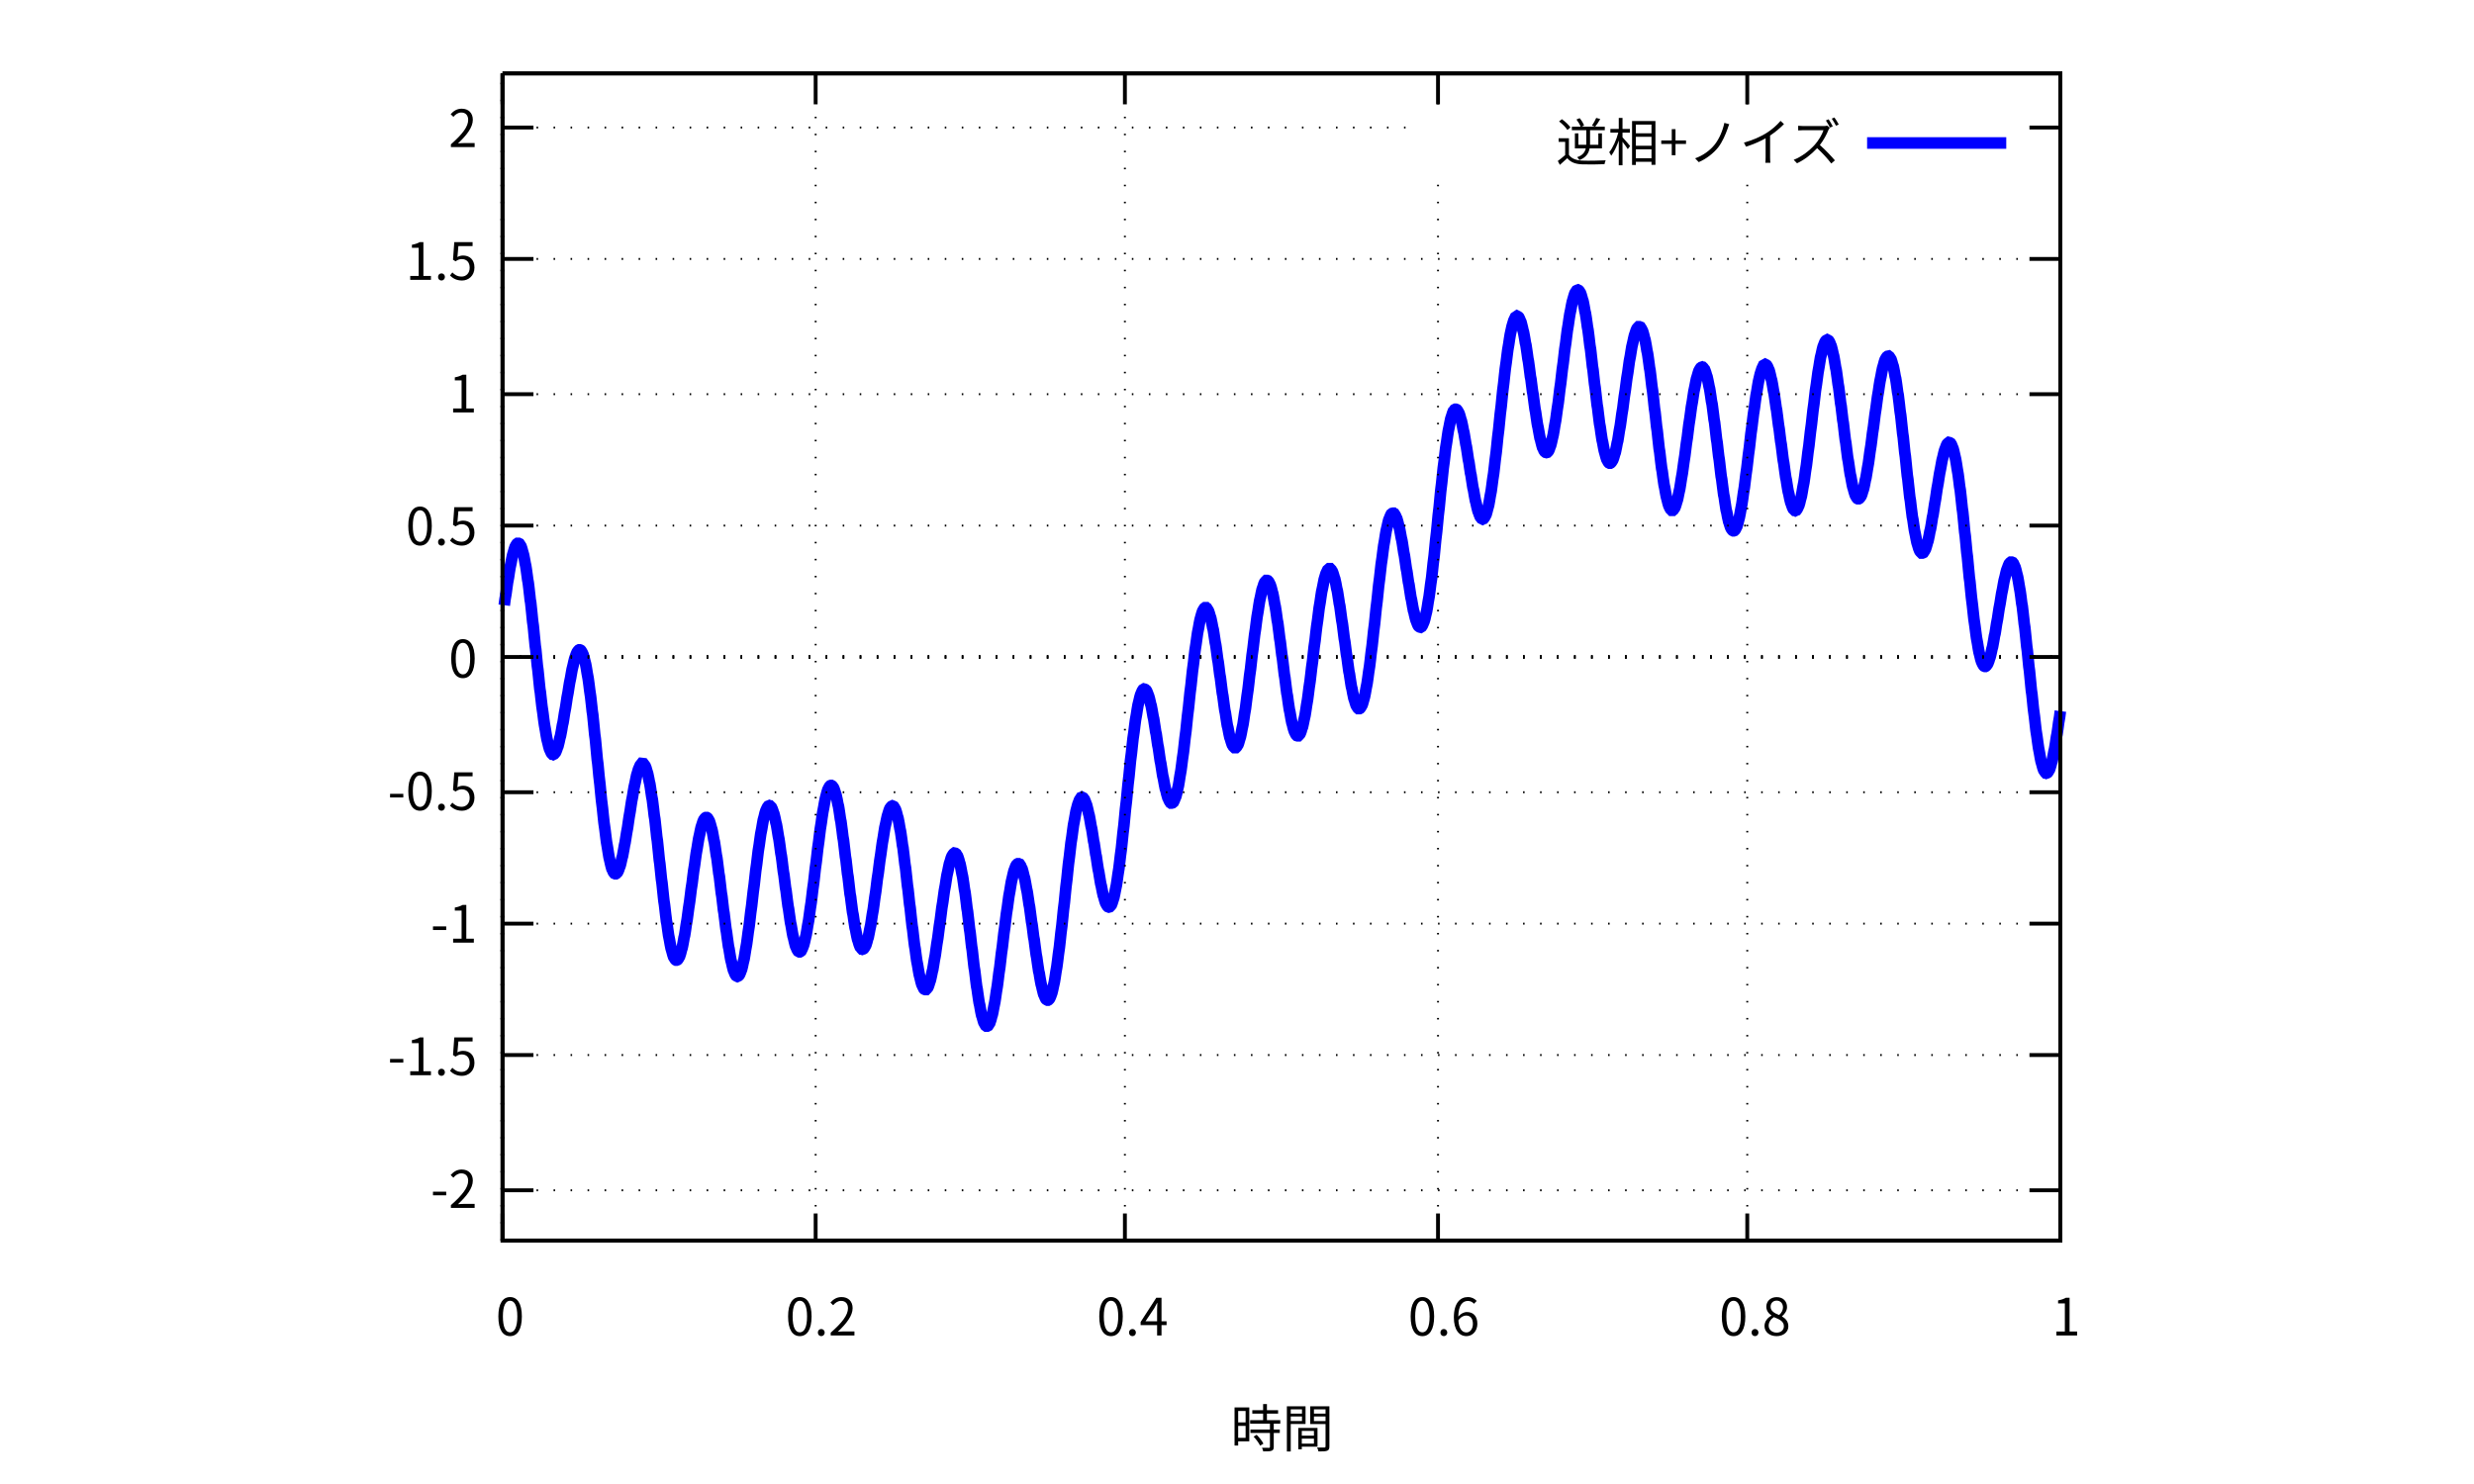 <?xml version="1.0" encoding="UTF-8"?>
<svg xmlns="http://www.w3.org/2000/svg" xmlns:xlink="http://www.w3.org/1999/xlink" width="640pt" height="384pt" viewBox="0 0 640 384" version="1.1">
<defs>
<g>
<symbol overflow="visible" id="glyph0-0">
<path style="stroke:none;" d="M 1.328 1.594 L 12 1.594 L 12 -11.734 L 1.328 -11.734 Z M 6.656 -5.609 L 2.422 -11.062 L 10.906 -11.062 Z M 7.094 -5.062 L 11.328 -10.516 L 11.328 0.391 Z M 2.422 0.938 L 6.656 -4.516 L 10.906 0.938 Z M 2 -10.516 L 6.234 -5.062 L 2 0.391 Z M 2 -10.516 "/>
</symbol>
<symbol overflow="visible" id="glyph0-1">
<path style="stroke:none;" d="M 5.938 -2.781 C 6.609 -2.078 7.328 -1.094 7.625 -0.438 L 8.484 -0.953 C 8.172 -1.625 7.406 -2.578 6.734 -3.25 Z M 8.406 -11.203 L 8.406 -9.609 L 5.609 -9.609 L 5.609 -8.719 L 8.406 -8.719 L 8.406 -7.031 L 5.047 -7.031 L 5.047 -6.125 L 10.172 -6.125 L 10.172 -4.609 L 5.125 -4.609 L 5.125 -3.719 L 10.172 -3.719 L 10.172 -0.141 C 10.172 0.062 10.109 0.125 9.891 0.125 C 9.672 0.141 8.922 0.141 8.109 0.109 C 8.25 0.391 8.391 0.781 8.438 1.047 C 9.516 1.047 10.188 1.047 10.609 0.875 C 11.016 0.734 11.156 0.453 11.156 -0.125 L 11.156 -3.719 L 12.719 -3.719 L 12.719 -4.609 L 11.156 -4.609 L 11.156 -6.125 L 12.844 -6.125 L 12.844 -7.031 L 9.391 -7.031 L 9.391 -8.719 L 12.281 -8.719 L 12.281 -9.609 L 9.391 -9.609 L 9.391 -11.203 Z M 3.875 -5.547 L 3.875 -2.469 L 1.953 -2.469 L 1.953 -5.547 Z M 3.875 -6.453 L 1.953 -6.453 L 1.953 -9.406 L 3.875 -9.406 Z M 1.016 -10.328 L 1.016 -0.469 L 1.953 -0.469 L 1.953 -1.562 L 4.828 -1.562 L 4.828 -10.328 Z M 1.016 -10.328 "/>
</symbol>
<symbol overflow="visible" id="glyph0-2">
<path style="stroke:none;" d="M 8.203 -2.25 L 8.203 -0.953 L 5.062 -0.953 L 5.062 -2.25 Z M 8.203 -3.031 L 5.062 -3.031 L 5.062 -4.25 L 8.203 -4.25 Z M 4.156 -5.031 L 4.156 0.5 L 5.062 0.5 L 5.062 -0.172 L 9.125 -0.172 L 9.125 -5.031 Z M 5.109 -8 L 5.109 -6.812 L 2.203 -6.812 L 2.203 -8 Z M 5.109 -8.734 L 2.203 -8.734 L 2.203 -9.844 L 5.109 -9.844 Z M 11.203 -8 L 11.203 -6.797 L 8.203 -6.797 L 8.203 -8 Z M 11.203 -8.734 L 8.203 -8.734 L 8.203 -9.844 L 11.203 -9.844 Z M 11.703 -10.625 L 7.25 -10.625 L 7.25 -6.031 L 11.203 -6.031 L 11.203 -0.266 C 11.203 -0.031 11.109 0.047 10.891 0.047 C 10.656 0.047 9.844 0.062 9.016 0.047 C 9.172 0.312 9.312 0.781 9.375 1.062 C 10.469 1.062 11.203 1.047 11.625 0.875 C 12.062 0.703 12.203 0.391 12.203 -0.25 L 12.203 -10.625 Z M 1.203 -10.625 L 1.203 1.078 L 2.203 1.078 L 2.203 -6.047 L 6.031 -6.047 L 6.031 -10.625 Z M 1.203 -10.625 "/>
</symbol>
<symbol overflow="visible" id="glyph0-3">
<path style="stroke:none;" d="M 0.766 -10.297 C 1.594 -9.672 2.516 -8.75 2.922 -8.094 L 3.703 -8.734 C 3.297 -9.391 2.328 -10.281 1.5 -10.875 Z M 3.312 -5.938 L 0.656 -5.938 L 0.656 -5 L 2.344 -5 L 2.344 -1.594 C 1.719 -1.047 1.031 -0.484 0.438 -0.062 L 0.969 0.953 C 1.656 0.359 2.281 -0.219 2.891 -0.781 C 3.766 0.281 4.984 0.75 6.781 0.812 C 8.266 0.859 11.031 0.844 12.516 0.766 C 12.562 0.469 12.719 -0.016 12.828 -0.234 C 11.25 -0.141 8.234 -0.094 6.781 -0.156 C 5.188 -0.219 3.969 -0.672 3.312 -1.656 Z M 5.266 -10.797 C 5.703 -10.234 6.141 -9.484 6.344 -8.938 L 4.078 -8.938 L 4.078 -8.031 L 7.812 -8.031 L 7.812 -4.672 L 7.797 -4.25 L 5.766 -4.25 L 5.766 -7.203 L 4.859 -7.203 L 4.859 -3.312 L 7.672 -3.312 C 7.453 -2.375 6.875 -1.5 5.438 -1.047 C 5.641 -0.859 5.922 -0.516 6.031 -0.297 C 7.75 -0.938 8.438 -2.078 8.656 -3.312 L 11.859 -3.312 L 11.859 -7.203 L 10.922 -7.203 L 10.922 -4.25 L 8.766 -4.25 L 8.781 -4.672 L 8.781 -8.031 L 12.594 -8.031 L 12.594 -8.938 L 10.109 -8.938 C 10.531 -9.453 11.016 -10.203 11.422 -10.922 L 10.375 -11.203 C 10.125 -10.609 9.641 -9.734 9.266 -9.203 L 10.062 -8.938 L 6.578 -8.938 L 7.234 -9.234 C 7.062 -9.781 6.578 -10.578 6.094 -11.141 Z M 5.266 -10.797 "/>
</symbol>
<symbol overflow="visible" id="glyph0-4">
<path style="stroke:none;" d="M 7.281 -6.312 L 11.328 -6.312 L 11.328 -4 L 7.281 -4 Z M 7.281 -7.219 L 7.281 -9.469 L 11.328 -9.469 L 11.328 -7.219 Z M 7.281 -3.078 L 11.328 -3.078 L 11.328 -0.766 L 7.281 -0.766 Z M 6.297 -10.406 L 6.297 0.969 L 7.281 0.969 L 7.281 0.156 L 11.328 0.156 L 11.328 0.938 L 12.344 0.938 L 12.344 -10.406 Z M 2.859 -11.203 L 2.859 -8.344 L 0.688 -8.344 L 0.688 -7.391 L 2.734 -7.391 C 2.266 -5.547 1.312 -3.438 0.391 -2.328 C 0.547 -2.094 0.797 -1.688 0.906 -1.422 C 1.625 -2.344 2.328 -3.828 2.859 -5.359 L 2.859 1.047 L 3.828 1.047 L 3.828 -5.031 C 4.328 -4.391 4.938 -3.562 5.188 -3.125 L 5.797 -3.938 C 5.5 -4.297 4.297 -5.719 3.828 -6.188 L 3.828 -7.391 L 5.734 -7.391 L 5.734 -8.344 L 3.828 -8.344 L 3.828 -11.203 Z M 2.859 -11.203 "/>
</symbol>
<symbol overflow="visible" id="glyph0-5">
<path style="stroke:none;" d="M 3.219 -1.547 L 4.188 -1.547 L 4.188 -4.469 L 6.906 -4.469 L 6.906 -5.375 L 4.188 -5.375 L 4.188 -8.297 L 3.219 -8.297 L 3.219 -5.375 L 0.5 -5.375 L 0.5 -4.469 L 3.219 -4.469 Z M 3.219 -1.547 "/>
</symbol>
<symbol overflow="visible" id="glyph0-6">
<path style="stroke:none;" d="M 10.688 -9.578 L 9.422 -9.922 C 9.031 -8.016 8.141 -5.828 6.906 -4.281 C 5.688 -2.766 3.859 -1.438 1.859 -0.75 L 2.797 0.234 C 4.703 -0.562 6.609 -2.047 7.828 -3.578 C 8.938 -5.016 9.75 -6.969 10.266 -8.422 C 10.375 -8.75 10.531 -9.234 10.688 -9.578 Z M 10.688 -9.578 "/>
</symbol>
<symbol overflow="visible" id="glyph0-7">
<path style="stroke:none;" d="M 1.141 -4.812 L 1.672 -3.766 C 3.531 -4.344 5.359 -5.141 6.75 -5.938 L 6.75 -1.016 C 6.75 -0.5 6.719 0.156 6.672 0.406 L 7.984 0.406 C 7.938 0.141 7.906 -0.5 7.906 -1.016 L 7.906 -6.641 C 9.266 -7.547 10.484 -8.562 11.5 -9.609 L 10.609 -10.438 C 9.688 -9.328 8.359 -8.172 6.969 -7.297 C 5.484 -6.375 3.453 -5.438 1.141 -4.812 Z M 1.141 -4.812 "/>
</symbol>
<symbol overflow="visible" id="glyph0-8">
<path style="stroke:none;" d="M 10.094 -10.844 L 9.391 -10.547 C 9.75 -10.016 10.188 -9.234 10.453 -8.703 L 11.172 -9.016 C 10.922 -9.547 10.422 -10.359 10.094 -10.844 Z M 11.594 -11.312 L 10.906 -11.016 C 11.266 -10.516 11.703 -9.75 12 -9.188 L 12.719 -9.5 C 12.469 -10 11.953 -10.828 11.594 -11.312 Z M 10.391 -8.672 L 9.719 -9.203 C 9.5 -9.125 9.156 -9.094 8.719 -9.094 C 8.219 -9.094 4.109 -9.094 3.578 -9.094 C 3.172 -9.094 2.406 -9.141 2.219 -9.172 L 2.219 -7.969 C 2.375 -7.984 3.109 -8.031 3.578 -8.031 C 4.031 -8.031 8.297 -8.031 8.766 -8.031 C 8.438 -6.938 7.469 -5.344 6.562 -4.312 C 5.188 -2.781 3.219 -1.203 1.062 -0.359 L 1.922 0.531 C 3.891 -0.375 5.688 -1.828 7.125 -3.375 C 8.484 -2.141 9.891 -0.594 10.781 0.594 L 11.719 -0.219 C 10.844 -1.25 9.219 -2.984 7.828 -4.188 C 8.766 -5.391 9.609 -6.938 10.062 -8.109 C 10.141 -8.281 10.312 -8.562 10.391 -8.672 Z M 10.391 -8.672 "/>
</symbol>
<symbol overflow="visible" id="glyph0-9">
<path style="stroke:none;" d="M 0.609 -3.266 L 4.031 -3.266 L 4.031 -4.203 L 0.609 -4.203 Z M 0.609 -3.266 "/>
</symbol>
<symbol overflow="visible" id="glyph0-10">
<path style="stroke:none;" d="M 0.594 0 L 6.734 0 L 6.734 -1.047 L 4.031 -1.047 C 3.531 -1.047 2.938 -1 2.422 -0.953 C 4.719 -3.125 6.266 -5.125 6.266 -7.078 C 6.266 -8.812 5.156 -9.938 3.406 -9.938 C 2.172 -9.938 1.312 -9.391 0.531 -8.516 L 1.234 -7.828 C 1.781 -8.484 2.469 -8.953 3.266 -8.953 C 4.484 -8.953 5.062 -8.141 5.062 -7.031 C 5.062 -5.344 3.656 -3.406 0.594 -0.719 Z M 0.594 0 "/>
</symbol>
<symbol overflow="visible" id="glyph0-11">
<path style="stroke:none;" d="M 1.172 0 L 6.531 0 L 6.531 -1.016 L 4.578 -1.016 L 4.578 -9.766 L 3.641 -9.766 C 3.109 -9.469 2.484 -9.234 1.609 -9.078 L 1.609 -8.297 L 3.359 -8.297 L 3.359 -1.016 L 1.172 -1.016 Z M 1.172 0 "/>
</symbol>
<symbol overflow="visible" id="glyph0-12">
<path style="stroke:none;" d="M 1.859 0.172 C 2.328 0.172 2.734 -0.203 2.734 -0.75 C 2.734 -1.312 2.328 -1.672 1.859 -1.672 C 1.359 -1.672 0.969 -1.312 0.969 -0.75 C 0.969 -0.203 1.359 0.172 1.859 0.172 Z M 1.859 0.172 "/>
</symbol>
<symbol overflow="visible" id="glyph0-13">
<path style="stroke:none;" d="M 3.484 0.172 C 5.125 0.172 6.688 -1.047 6.688 -3.172 C 6.688 -5.328 5.359 -6.297 3.75 -6.297 C 3.156 -6.297 2.719 -6.141 2.281 -5.906 L 2.531 -8.734 L 6.203 -8.734 L 6.203 -9.766 L 1.469 -9.766 L 1.141 -5.219 L 1.797 -4.797 C 2.359 -5.172 2.766 -5.375 3.422 -5.375 C 4.656 -5.375 5.453 -4.547 5.453 -3.141 C 5.453 -1.719 4.531 -0.844 3.375 -0.844 C 2.234 -0.844 1.516 -1.359 0.969 -1.922 L 0.359 -1.125 C 1.031 -0.469 1.953 0.172 3.484 0.172 Z M 3.484 0.172 "/>
</symbol>
<symbol overflow="visible" id="glyph0-14">
<path style="stroke:none;" d="M 3.703 0.172 C 5.562 0.172 6.75 -1.5 6.75 -4.922 C 6.75 -8.297 5.562 -9.938 3.703 -9.938 C 1.844 -9.938 0.672 -8.297 0.672 -4.922 C 0.672 -1.5 1.844 0.172 3.703 0.172 Z M 3.703 -0.812 C 2.594 -0.812 1.844 -2.047 1.844 -4.922 C 1.844 -7.766 2.594 -8.984 3.703 -8.984 C 4.812 -8.984 5.578 -7.766 5.578 -4.922 C 5.578 -2.047 4.812 -0.812 3.703 -0.812 Z M 3.703 -0.812 "/>
</symbol>
<symbol overflow="visible" id="glyph0-15">
<path style="stroke:none;" d=""/>
</symbol>
<symbol overflow="visible" id="glyph0-16">
<path style="stroke:none;" d="M 4.531 0 L 5.672 0 L 5.672 -2.688 L 6.984 -2.688 L 6.984 -3.672 L 5.672 -3.672 L 5.672 -9.766 L 4.328 -9.766 L 0.266 -3.484 L 0.266 -2.688 L 4.531 -2.688 Z M 4.531 -3.672 L 1.531 -3.672 L 3.766 -7 C 4.031 -7.484 4.312 -7.969 4.547 -8.438 L 4.594 -8.438 C 4.578 -7.938 4.531 -7.141 4.531 -6.656 Z M 4.531 -3.672 "/>
</symbol>
<symbol overflow="visible" id="glyph0-17">
<path style="stroke:none;" d="M 4.016 0.172 C 5.531 0.172 6.828 -1.109 6.828 -3 C 6.828 -5.047 5.75 -6.062 4.109 -6.062 C 3.344 -6.062 2.5 -5.625 1.891 -4.891 C 1.953 -7.922 3.047 -8.938 4.406 -8.938 C 5 -8.938 5.578 -8.656 5.953 -8.203 L 6.656 -8.938 C 6.109 -9.531 5.375 -9.938 4.359 -9.938 C 2.469 -9.938 0.75 -8.484 0.75 -4.672 C 0.75 -1.438 2.141 0.172 4.016 0.172 Z M 1.922 -3.922 C 2.562 -4.828 3.312 -5.156 3.906 -5.156 C 5.094 -5.156 5.672 -4.312 5.672 -3 C 5.672 -1.672 4.938 -0.781 4.016 -0.781 C 2.781 -0.781 2.047 -1.891 1.922 -3.922 Z M 1.922 -3.922 "/>
</symbol>
<symbol overflow="visible" id="glyph0-18">
<path style="stroke:none;" d="M 3.734 0.172 C 5.562 0.172 6.781 -0.938 6.781 -2.344 C 6.781 -3.688 6 -4.422 5.141 -4.922 L 5.141 -4.984 C 5.719 -5.438 6.438 -6.312 6.438 -7.344 C 6.438 -8.844 5.422 -9.922 3.766 -9.922 C 2.234 -9.922 1.078 -8.922 1.078 -7.438 C 1.078 -6.406 1.688 -5.672 2.406 -5.188 L 2.406 -5.125 C 1.5 -4.656 0.609 -3.734 0.609 -2.422 C 0.609 -0.922 1.922 0.172 3.734 0.172 Z M 4.391 -5.297 C 3.234 -5.75 2.188 -6.281 2.188 -7.438 C 2.188 -8.391 2.844 -9.016 3.75 -9.016 C 4.781 -9.016 5.391 -8.25 5.391 -7.281 C 5.391 -6.562 5.047 -5.891 4.391 -5.297 Z M 3.75 -0.734 C 2.578 -0.734 1.688 -1.5 1.688 -2.531 C 1.688 -3.469 2.25 -4.234 3.031 -4.75 C 4.422 -4.188 5.625 -3.703 5.625 -2.391 C 5.625 -1.406 4.875 -0.734 3.75 -0.734 Z M 3.75 -0.734 "/>
</symbol>
</g>
</defs>
<g id="surface3776">
<rect x="0" y="0" width="640" height="384" style="fill:rgb(100%,100%,100%);fill-opacity:1;stroke:none;"/>
<path style="fill:none;stroke-width:20;stroke-linecap:butt;stroke-linejoin:miter;stroke:rgb(0%,0%,0%);stroke-opacity:1;stroke-dasharray:8,80;stroke-miterlimit:10;" d="M 2600 3400 L 10660 3400 " transform="matrix(0.05,0,0,0.05,0,0)"/>
<path style="fill:none;stroke-width:20;stroke-linecap:butt;stroke-linejoin:miter;stroke:rgb(0%,0%,0%);stroke-opacity:1;stroke-dasharray:8,80;stroke-miterlimit:10;" d="M 2600 6420 L 2600 380 " transform="matrix(0.05,0,0,0.05,0,0)"/>
<path style="fill:none;stroke-width:20;stroke-linecap:butt;stroke-linejoin:miter;stroke:rgb(0%,0%,0%);stroke-opacity:1;stroke-miterlimit:10;" d="M 2600 380 L 2600 6420 L 10660 6420 L 10660 380 L 2600 380 " transform="matrix(0.05,0,0,0.05,0,0)"/>
<g style="fill:rgb(0%,0%,0%);fill-opacity:1;">
  <use xlink:href="#glyph0-1" x="318.35" y="374.516"/>
  <use xlink:href="#glyph0-2" x="331.7" y="374.516"/>
</g>
<g style="fill:rgb(0%,0%,0%);fill-opacity:1;">
  <use xlink:href="#glyph0-3" x="402.55" y="41.716"/>
  <use xlink:href="#glyph0-4" x="415.9" y="41.716"/>
  <use xlink:href="#glyph0-5" x="429.25" y="41.716"/>
</g>
<g style="fill:rgb(0%,0%,0%);fill-opacity:1;">
  <use xlink:href="#glyph0-6" x="436.65" y="41.716"/>
  <use xlink:href="#glyph0-7" x="450" y="41.716"/>
  <use xlink:href="#glyph0-8" x="462.95" y="41.716"/>
</g>
<path style="fill:none;stroke-width:60;stroke-linecap:butt;stroke-linejoin:miter;stroke:rgb(0%,0%,100%);stroke-opacity:1;stroke-miterlimit:10;" d="M 9660 740 L 10380 740 " transform="matrix(0.05,0,0,0.05,0,0)"/>
<path style="fill:none;stroke-width:60;stroke-linecap:butt;stroke-linejoin:miter;stroke:rgb(0%,0%,100%);stroke-opacity:1;stroke-miterlimit:10;" d="M 2608.984 3132.031 L 2612.969 3101.016 L 2617.969 3072.031 L 2622.031 3042.031 L 2626.016 3013.984 L 2631.016 2987.031 L 2635 2960 L 2638.984 2936.016 L 2643.984 2912.969 L 2647.969 2892.031 L 2652.031 2872.969 L 2657.031 2856.016 L 2661.016 2842.031 L 2665 2830 L 2670 2821.016 L 2673.984 2815 L 2677.969 2812.031 L 2682.969 2812.031 L 2687.031 2813.984 L 2691.016 2820 L 2696.016 2827.969 L 2700 2840 L 2703.984 2855 L 2708.984 2872.031 L 2712.969 2892.031 L 2715 2902.969 L 2717.031 2915 L 2720 2927.969 L 2722.031 2941.016 L 2723.984 2953.984 L 2726.016 2968.984 L 2727.969 2982.969 L 2730 2998.984 L 2732.969 3015 L 2735 3031.016 L 2737.031 3047.969 L 2738.984 3066.016 L 2741.016 3082.969 L 2742.969 3102.031 L 2746.016 3120 L 2747.969 3138.984 L 2750 3157.969 L 2752.031 3177.969 L 2753.984 3197.969 L 2756.016 3217.969 L 2758.984 3237.969 L 2761.016 3257.969 L 2762.969 3278.984 L 2765 3300 L 2767.031 3320 L 2768.984 3341.016 L 2772.031 3362.031 L 2773.984 3382.969 L 2776.016 3403.984 L 2777.969 3423.984 L 2780 3445 L 2782.969 3466.016 L 2787.031 3506.016 L 2788.984 3526.016 L 2791.016 3546.016 L 2792.969 3565 L 2796.016 3583.984 L 2797.969 3602.969 L 2800 3621.016 L 2803.984 3656.016 L 2808.984 3690 L 2812.969 3722.031 L 2817.031 3751.016 L 2822.031 3778.984 L 2826.016 3803.984 L 2830 3826.016 L 2835 3845 L 2838.984 3862.031 L 2842.969 3876.016 L 2847.969 3887.031 L 2852.031 3896.016 L 2853.984 3898.984 L 2857.969 3902.969 L 2861.016 3902.969 L 2862.969 3903.984 L 2865 3902.969 L 2867.031 3902.031 L 2868.984 3900 L 2871.016 3897.031 L 2873.984 3893.984 L 2876.016 3890 L 2877.969 3885 L 2880 3880 L 2882.031 3873.984 L 2883.984 3867.969 L 2887.031 3861.016 L 2888.984 3852.969 L 2891.016 3845 L 2892.969 3837.031 L 2895 3827.031 L 2897.031 3817.969 L 2900 3807.969 L 2902.031 3797.031 L 2903.984 3787.031 L 2906.016 3776.016 L 2907.969 3763.984 L 2910 3752.031 L 2912.969 3740 L 2915 3727.969 L 2917.031 3715 L 2918.984 3702.031 L 2921.016 3688.984 L 2926.016 3662.969 L 2930 3637.031 L 2933.984 3610 L 2938.984 3583.984 L 2942.969 3557.969 L 2947.031 3532.969 L 2952.031 3508.984 L 2956.016 3486.016 L 2960 3463.984 L 2965 3443.984 L 2968.984 3426.016 L 2972.969 3410 L 2977.969 3395 L 2982.031 3383.984 L 2986.016 3375 L 2991.016 3367.969 L 2995 3363.984 L 2997.031 3362.969 L 2998.984 3362.969 L 3002.031 3363.984 L 3003.984 3365 L 3006.016 3367.031 L 3007.969 3370 L 3012.031 3377.031 L 3017.031 3387.969 L 3021.016 3401.016 L 3025 3417.969 L 3030 3437.031 L 3033.984 3458.984 L 3037.969 3483.984 L 3042.969 3511.016 L 3047.031 3541.016 L 3051.016 3572.969 L 3056.016 3607.031 L 3060 3642.969 L 3062.031 3661.016 L 3063.984 3680 L 3067.031 3700 L 3068.984 3720 L 3071.016 3740 L 3072.969 3760 L 3077.031 3802.031 L 3080 3822.969 L 3082.031 3843.984 L 3083.984 3865 L 3086.016 3887.031 L 3087.969 3907.969 L 3090 3930 L 3092.969 3952.031 L 3095 3972.969 L 3098.984 4016.016 L 3103.984 4058.984 L 3107.969 4101.016 L 3112.031 4142.031 L 3117.031 4182.031 L 3121.016 4221.016 L 3125 4257.969 L 3130 4292.969 L 3133.984 4326.016 L 3137.969 4357.031 L 3142.969 4386.016 L 3147.031 4412.031 L 3151.016 4436.016 L 3156.016 4457.031 L 3160 4475 L 3163.984 4490 L 3166.016 4497.031 L 3168.984 4502.031 L 3171.016 4507.031 L 3172.969 4512.031 L 3177.031 4517.969 L 3178.984 4520 L 3182.031 4521.016 L 3183.984 4522.031 L 3186.016 4522.031 L 3187.969 4521.016 L 3190 4518.984 L 3192.031 4517.031 L 3195 4513.984 L 3197.031 4510 L 3198.984 4506.016 L 3201.016 4501.016 L 3202.969 4495 L 3205 4488.984 L 3207.969 4482.031 L 3210 4475 L 3212.031 4467.031 L 3213.984 4457.969 L 3216.016 4448.984 L 3217.969 4440 L 3221.016 4430 L 3222.969 4418.984 L 3225 4407.969 L 3227.031 4397.031 L 3228.984 4386.016 L 3231.016 4373.984 L 3233.984 4361.016 L 3237.969 4336.016 L 3242.031 4310 L 3247.031 4282.969 L 3251.016 4255 L 3255 4227.969 L 3260 4200 L 3263.984 4172.969 L 3267.969 4147.031 L 3272.969 4121.016 L 3277.031 4096.016 L 3281.016 4072.969 L 3286.016 4051.016 L 3290 4031.016 L 3293.984 4012.031 L 3298.984 3996.016 L 3302.969 3982.031 L 3312.031 3961.016 L 3320 3951.016 L 3328.984 3952.031 L 3337.969 3963.984 L 3342.031 3973.984 L 3346.016 3987.969 L 3351.016 4003.984 L 3355 4022.969 L 3357.031 4032.969 L 3358.984 4043.984 L 3362.031 4056.016 L 3363.984 4067.969 L 3366.016 4081.016 L 3367.969 4095 L 3372.031 4122.969 L 3375 4137.969 L 3377.031 4153.984 L 3378.984 4170 L 3381.016 4186.016 L 3382.969 4202.969 L 3385 4221.016 L 3387.969 4237.969 L 3390 4256.016 L 3392.031 4275 L 3393.984 4292.969 L 3396.016 4312.031 L 3397.969 4331.016 L 3401.016 4351.016 L 3402.969 4370 L 3407.031 4410 L 3408.984 4430 L 3411.016 4450 L 3413.984 4470 L 3416.016 4490 L 3417.969 4508.984 L 3422.031 4548.984 L 3425 4568.984 L 3427.031 4587.969 L 3428.984 4607.031 L 3431.016 4626.016 L 3432.969 4645 L 3435 4662.969 L 3437.969 4682.031 L 3440 4698.984 L 3442.031 4717.031 L 3443.984 4733.984 L 3446.016 4750 L 3447.969 4767.031 L 3451.016 4782.031 L 3452.969 4797.031 L 3455 4812.031 L 3457.031 4826.016 L 3458.984 4840 L 3463.984 4865 L 3467.969 4887.969 L 3472.031 4907.969 L 3477.031 4925 L 3481.016 4940 L 3485 4952.031 L 3490 4960 L 3493.984 4966.016 L 3496.016 4967.969 L 3497.969 4968.984 L 3500 4968.984 L 3502.969 4967.969 L 3505 4967.031 L 3507.031 4965 L 3508.984 4962.031 L 3511.016 4958.984 L 3512.969 4955 L 3516.016 4950 L 3517.969 4943.984 L 3520 4937.969 L 3522.031 4931.016 L 3523.984 4922.969 L 3526.016 4915 L 3528.984 4906.016 L 3531.016 4897.031 L 3532.969 4887.031 L 3537.031 4865 L 3538.984 4852.969 L 3542.031 4841.016 L 3543.984 4828.984 L 3546.016 4816.016 L 3550 4787.969 L 3555 4758.984 L 3562.969 4698.984 L 3567.969 4667.031 L 3572.031 4635 L 3576.016 4602.031 L 3581.016 4570 L 3585 4537.031 L 3588.984 4506.016 L 3593.984 4475 L 3597.969 4445 L 3602.031 4416.016 L 3607.031 4387.969 L 3611.016 4362.969 L 3615 4338.984 L 3620 4317.031 L 3623.984 4297.031 L 3627.969 4280 L 3632.969 4265 L 3637.031 4252.031 L 3641.016 4242.969 L 3646.016 4236.016 L 3650 4232.031 L 3652.031 4231.016 L 3657.031 4231.016 L 3658.984 4232.031 L 3661.016 4233.984 L 3662.969 4237.031 L 3665 4240 L 3667.031 4243.984 L 3670 4248.984 L 3672.031 4255 L 3673.984 4261.016 L 3676.016 4267.969 L 3677.969 4275 L 3680 4282.969 L 3682.969 4292.031 L 3685 4301.016 L 3687.031 4311.016 L 3688.984 4322.031 L 3691.016 4332.969 L 3692.969 4345 L 3696.016 4357.031 L 3697.969 4370 L 3700 4382.969 L 3702.031 4397.031 L 3703.984 4411.016 L 3706.016 4425 L 3708.984 4440 L 3711.016 4455 L 3712.969 4471.016 L 3715 4487.031 L 3717.031 4502.969 L 3718.984 4520 L 3722.031 4536.016 L 3723.984 4552.969 L 3726.016 4570 L 3727.969 4587.031 L 3730 4605 L 3732.031 4622.031 L 3735 4638.984 L 3737.031 4657.031 L 3738.984 4673.984 L 3741.016 4691.016 L 3742.969 4708.984 L 3746.016 4726.016 L 3747.969 4742.969 L 3750 4758.984 L 3752.031 4776.016 L 3753.984 4792.031 L 3756.016 4807.969 L 3758.984 4823.984 L 3761.016 4840 L 3762.969 4855 L 3765 4868.984 L 3767.031 4883.984 L 3768.984 4897.969 L 3772.031 4911.016 L 3773.984 4923.984 L 3776.016 4936.016 L 3777.969 4947.969 L 3780 4960 L 3782.031 4970 L 3785 4981.016 L 3787.031 4990 L 3788.984 4998.984 L 3791.016 5007.031 L 3792.969 5015 L 3795 5022.031 L 3797.969 5027.969 L 3800 5033.984 L 3802.031 5038.984 L 3803.984 5042.969 L 3806.016 5046.016 L 3807.969 5048.984 L 3811.016 5051.016 L 3812.969 5052.031 L 3815 5052.969 L 3817.031 5052.031 L 3818.984 5051.016 L 3821.016 5050 L 3823.984 5047.031 L 3826.016 5043.984 L 3827.969 5040 L 3832.031 5030 L 3833.984 5023.984 L 3837.031 5017.031 L 3838.984 5008.984 L 3841.016 5001.016 L 3845 4982.031 L 3850 4962.031 L 3853.984 4937.969 L 3857.969 4912.969 L 3862.969 4885 L 3867.031 4855 L 3871.016 4823.984 L 3876.016 4792.031 L 3880 4757.969 L 3883.984 4722.969 L 3888.984 4687.031 L 3892.969 4651.016 L 3897.031 4615 L 3902.031 4577.969 L 3906.016 4542.031 L 3910 4506.016 L 3915 4471.016 L 3918.984 4437.031 L 3922.969 4403.984 L 3927.969 4372.969 L 3932.031 4342.969 L 3936.016 4315 L 3941.016 4290 L 3945 4266.016 L 3948.984 4243.984 L 3953.984 4226.016 L 3957.969 4208.984 L 3962.031 4196.016 L 3967.031 4185 L 3971.016 4177.031 L 3975 4172.031 L 3980 4170 L 3982.031 4171.016 L 3983.984 4171.016 L 3986.016 4172.969 L 3987.969 4175 L 3991.016 4177.969 L 3992.969 4182.031 L 3995 4186.016 L 3997.031 4192.031 L 3998.984 4197.031 L 4001.016 4203.984 L 4003.984 4211.016 L 4006.016 4218.984 L 4007.969 4227.031 L 4010 4236.016 L 4012.031 4246.016 L 4013.984 4256.016 L 4017.031 4267.031 L 4018.984 4277.969 L 4021.016 4290 L 4022.969 4302.031 L 4027.031 4327.969 L 4030 4342.031 L 4032.031 4356.016 L 4033.984 4370 L 4036.016 4385 L 4037.969 4400 L 4040 4415 L 4042.969 4431.016 L 4045 4446.016 L 4047.031 4462.031 L 4048.984 4478.984 L 4051.016 4495 L 4052.969 4511.016 L 4056.016 4527.969 L 4057.969 4543.984 L 4060 4560 L 4062.031 4577.031 L 4063.984 4592.969 L 4067.031 4610 L 4068.984 4626.016 L 4071.016 4642.031 L 4072.969 4657.969 L 4075 4672.969 L 4077.031 4688.984 L 4080 4703.984 L 4082.031 4718.984 L 4083.984 4732.969 L 4086.016 4747.031 L 4087.969 4761.016 L 4090 4775 L 4092.969 4787.969 L 4097.031 4812.031 L 4098.984 4823.984 L 4101.016 4835 L 4102.969 4845 L 4106.016 4855 L 4107.969 4863.984 L 4110 4872.969 L 4112.031 4881.016 L 4113.984 4888.984 L 4116.016 4896.016 L 4118.984 4902.031 L 4121.016 4907.031 L 4122.969 4912.031 L 4125 4916.016 L 4127.031 4918.984 L 4128.984 4922.031 L 4132.031 4923.984 L 4133.984 4925 L 4136.016 4926.016 L 4137.969 4926.016 L 4140 4925 L 4142.031 4922.969 L 4145 4921.016 L 4147.031 4917.031 L 4148.984 4912.969 L 4151.016 4908.984 L 4152.969 4903.984 L 4157.969 4891.016 L 4162.031 4876.016 L 4166.016 4857.969 L 4171.016 4837.031 L 4175 4813.984 L 4178.984 4788.984 L 4183.984 4762.031 L 4187.969 4732.969 L 4192.031 4702.031 L 4197.031 4670 L 4201.016 4637.031 L 4205 4602.969 L 4210 4567.969 L 4213.984 4532.031 L 4217.969 4496.016 L 4222.969 4460 L 4227.031 4425 L 4231.016 4390 L 4236.016 4355 L 4240 4322.031 L 4243.984 4290 L 4248.984 4258.984 L 4252.969 4230 L 4257.031 4202.969 L 4262.031 4177.031 L 4266.016 4153.984 L 4270 4133.984 L 4275 4115 L 4278.984 4100 L 4282.969 4087.031 L 4287.969 4077.031 L 4292.031 4070 L 4293.984 4067.969 L 4296.016 4066.016 L 4298.984 4065 L 4301.016 4065 L 4302.969 4066.016 L 4305 4067.031 L 4307.031 4068.984 L 4308.984 4072.031 L 4312.031 4076.016 L 4313.984 4080 L 4316.016 4085 L 4317.969 4091.016 L 4320 4097.031 L 4322.031 4103.984 L 4325 4112.031 L 4327.031 4121.016 L 4328.984 4130 L 4331.016 4138.984 L 4332.969 4150 L 4335 4161.016 L 4337.969 4172.031 L 4340 4183.984 L 4342.031 4197.031 L 4343.984 4210 L 4346.016 4223.984 L 4347.969 4237.969 L 4351.016 4252.031 L 4352.969 4267.031 L 4355 4282.969 L 4357.031 4297.969 L 4358.984 4313.984 L 4361.016 4331.016 L 4363.984 4347.031 L 4366.016 4363.984 L 4367.969 4381.016 L 4370 4397.969 L 4372.031 4416.016 L 4373.984 4432.969 L 4377.031 4451.016 L 4378.984 4468.984 L 4381.016 4486.016 L 4382.969 4503.984 L 4385 4522.031 L 4387.969 4538.984 L 4390 4557.031 L 4392.031 4573.984 L 4393.984 4592.031 L 4396.016 4608.984 L 4397.969 4626.016 L 4401.016 4642.031 L 4402.969 4658.984 L 4405 4675 L 4407.031 4690 L 4408.984 4706.016 L 4411.016 4721.016 L 4413.984 4735 L 4416.016 4748.984 L 4417.969 4762.969 L 4420 4776.016 L 4422.031 4788.984 L 4423.984 4801.016 L 4427.031 4812.969 L 4428.984 4823.984 L 4431.016 4833.984 L 4432.969 4843.984 L 4435 4852.969 L 4437.031 4862.031 L 4440 4870 L 4442.031 4877.031 L 4443.984 4883.984 L 4446.016 4890 L 4447.969 4895 L 4450 4900 L 4452.969 4902.969 L 4455 4906.016 L 4457.031 4908.984 L 4458.984 4911.016 L 4461.016 4911.016 L 4462.969 4912.031 L 4466.016 4911.016 L 4467.969 4910 L 4470 4907.969 L 4472.031 4905 L 4473.984 4902.031 L 4476.016 4897.969 L 4478.984 4892.969 L 4481.016 4887.969 L 4482.969 4881.016 L 4485 4875 L 4487.031 4867.031 L 4488.984 4858.984 L 4492.031 4851.016 L 4493.984 4841.016 L 4496.016 4831.016 L 4497.969 4821.016 L 4500 4810 L 4505 4787.031 L 4508.984 4761.016 L 4512.969 4733.984 L 4517.969 4706.016 L 4522.031 4676.016 L 4526.016 4646.016 L 4531.016 4613.984 L 4535 4582.031 L 4538.984 4548.984 L 4543.984 4517.031 L 4547.969 4485 L 4552.031 4452.969 L 4557.031 4421.016 L 4561.016 4391.016 L 4565 4362.031 L 4570 4333.984 L 4573.984 4307.969 L 4577.969 4282.969 L 4582.969 4261.016 L 4587.031 4241.016 L 4591.016 4222.969 L 4596.016 4207.031 L 4600 4193.984 L 4603.984 4183.984 L 4608.984 4177.031 L 4612.969 4172.969 L 4617.031 4171.016 L 4622.031 4172.969 L 4623.984 4173.984 L 4626.016 4177.031 L 4627.969 4180 L 4630 4183.984 L 4632.969 4188.984 L 4637.031 4201.016 L 4638.984 4207.969 L 4641.016 4216.016 L 4642.969 4223.984 L 4646.016 4232.969 L 4647.969 4242.969 L 4650 4252.969 L 4652.031 4263.984 L 4653.984 4276.016 L 4656.016 4287.969 L 4658.984 4301.016 L 4661.016 4313.984 L 4662.969 4327.969 L 4665 4342.031 L 4667.031 4357.031 L 4668.984 4372.969 L 4672.031 4387.969 L 4673.984 4405 L 4676.016 4421.016 L 4677.969 4437.969 L 4680 4456.016 L 4682.031 4472.969 L 4685 4491.016 L 4687.031 4508.984 L 4688.984 4527.969 L 4691.016 4546.016 L 4692.969 4565 L 4695 4583.984 L 4697.969 4602.969 L 4700 4622.031 L 4702.031 4641.016 L 4703.984 4660 L 4706.016 4678.984 L 4708.984 4697.969 L 4711.016 4717.031 L 4712.969 4736.016 L 4715 4755 L 4717.031 4772.969 L 4718.984 4791.016 L 4722.031 4810 L 4723.984 4827.031 L 4726.016 4845 L 4727.969 4862.031 L 4730 4878.984 L 4732.031 4895 L 4735 4911.016 L 4737.031 4927.031 L 4738.984 4942.031 L 4741.016 4957.031 L 4742.969 4971.016 L 4747.969 4997.031 L 4752.031 5022.031 L 4756.016 5043.984 L 4761.016 5062.969 L 4765 5080 L 4768.984 5093.984 L 4773.984 5105 L 4780 5117.031 L 4782.031 5118.984 L 4783.984 5120 L 4787.031 5121.016 L 4791.016 5121.016 L 4792.969 5118.984 L 4795 5117.031 L 4797.031 5113.984 L 4800 5111.016 L 4802.031 5107.031 L 4803.984 5102.031 L 4806.016 5096.016 L 4807.969 5090 L 4810 5082.969 L 4812.969 5075 L 4815 5067.031 L 4817.031 5057.969 L 4818.984 5048.984 L 4821.016 5038.984 L 4822.969 5028.984 L 4826.016 5017.969 L 4827.969 5006.016 L 4830 4993.984 L 4833.984 4968.984 L 4838.984 4942.969 L 4842.969 4913.984 L 4847.031 4885 L 4852.031 4855 L 4860 4792.969 L 4865 4761.016 L 4868.984 4730 L 4872.969 4697.969 L 4877.969 4667.969 L 4882.031 4637.969 L 4886.016 4608.984 L 4891.016 4582.031 L 4895 4556.016 L 4898.984 4531.016 L 4903.984 4508.984 L 4907.969 4488.984 L 4912.031 4470 L 4917.031 4455 L 4921.016 4441.016 L 4925 4431.016 L 4930 4422.969 L 4933.984 4417.969 L 4937.969 4415 L 4942.969 4416.016 L 4947.031 4418.984 L 4951.016 4426.016 L 4953.984 4430 L 4956.016 4435 L 4957.969 4441.016 L 4960 4447.031 L 4962.031 4453.984 L 4963.984 4462.031 L 4967.031 4471.016 L 4968.984 4480 L 4971.016 4490 L 4972.969 4500 L 4977.031 4522.031 L 4980 4535 L 4982.031 4547.031 L 4983.984 4561.016 L 4986.016 4573.984 L 4987.969 4588.984 L 4990 4602.969 L 4992.969 4617.969 L 4997.031 4650 L 4998.984 4666.016 L 5001.016 4682.969 L 5002.969 4700 L 5006.016 4717.031 L 5007.969 4735 L 5010 4752.031 L 5012.031 4770 L 5013.984 4787.969 L 5016.016 4806.016 L 5018.984 4825 L 5021.016 4842.969 L 5022.969 4861.016 L 5025 4880 L 5027.031 4897.969 L 5030 4916.016 L 5032.031 4935 L 5033.984 4952.969 L 5036.016 4971.016 L 5037.969 4988.984 L 5040 5006.016 L 5042.969 5022.969 L 5047.031 5057.031 L 5048.984 5073.984 L 5051.016 5090 L 5052.969 5105 L 5056.016 5121.016 L 5057.969 5136.016 L 5062.031 5163.984 L 5063.984 5177.031 L 5066.016 5190 L 5068.984 5202.031 L 5071.016 5213.984 L 5072.969 5225 L 5075 5236.016 L 5077.031 5246.016 L 5078.984 5255 L 5082.031 5262.969 L 5083.984 5271.016 L 5086.016 5277.969 L 5087.969 5285 L 5090 5291.016 L 5095 5300 L 5098.984 5307.031 L 5102.969 5310 L 5107.969 5310 L 5112.031 5307.969 L 5113.984 5305 L 5116.016 5302.031 L 5117.969 5297.969 L 5121.016 5293.984 L 5122.969 5287.969 L 5125 5282.031 L 5127.031 5276.016 L 5128.984 5267.969 L 5131.016 5260 L 5133.984 5251.016 L 5136.016 5242.031 L 5137.969 5232.031 L 5142.031 5210 L 5147.031 5186.016 L 5151.016 5160 L 5155 5132.031 L 5160 5102.031 L 5163.984 5071.016 L 5167.969 5037.969 L 5172.969 5005 L 5177.031 4970 L 5181.016 4935 L 5186.016 4900 L 5193.984 4830 L 5198.984 4795 L 5202.969 4761.016 L 5207.031 4727.969 L 5212.031 4696.016 L 5216.016 4666.016 L 5220 4637.031 L 5225 4610 L 5228.984 4585 L 5232.969 4562.031 L 5237.969 4541.016 L 5242.031 4522.969 L 5246.016 4507.031 L 5251.016 4493.984 L 5255 4482.969 L 5258.984 4476.016 L 5263.984 4471.016 L 5266.016 4470 L 5270 4470 L 5272.031 4471.016 L 5275 4472.031 L 5277.031 4475 L 5278.984 4477.969 L 5281.016 4481.016 L 5282.969 4486.016 L 5285 4491.016 L 5287.969 4496.016 L 5290 4502.969 L 5292.031 4510 L 5293.984 4517.969 L 5296.016 4526.016 L 5297.969 4535 L 5301.016 4543.984 L 5302.969 4553.984 L 5307.031 4576.016 L 5308.984 4587.031 L 5311.016 4598.984 L 5313.984 4612.031 L 5316.016 4623.984 L 5317.969 4637.969 L 5320 4651.016 L 5322.031 4665 L 5323.984 4678.984 L 5327.031 4693.984 L 5328.984 4708.984 L 5331.016 4723.984 L 5332.969 4738.984 L 5335 4753.984 L 5337.031 4770 L 5340 4786.016 L 5342.031 4801.016 L 5343.984 4817.031 L 5346.016 4832.969 L 5347.969 4848.984 L 5351.016 4863.984 L 5352.969 4880 L 5355 4896.016 L 5357.031 4911.016 L 5358.984 4926.016 L 5361.016 4941.016 L 5363.984 4956.016 L 5366.016 4971.016 L 5367.969 4985 L 5370 4998.984 L 5372.031 5012.031 L 5373.984 5026.016 L 5377.031 5037.969 L 5378.984 5051.016 L 5381.016 5062.969 L 5382.969 5073.984 L 5385 5085 L 5387.031 5095 L 5390 5105 L 5392.031 5115 L 5393.984 5122.969 L 5396.016 5131.016 L 5397.969 5138.984 L 5400 5146.016 L 5402.969 5152.031 L 5407.031 5162.031 L 5408.984 5166.016 L 5411.016 5170 L 5412.969 5172.031 L 5416.016 5173.984 L 5417.969 5175 L 5420 5176.016 L 5422.031 5176.016 L 5423.984 5175 L 5428.984 5170 L 5431.016 5167.031 L 5432.969 5162.969 L 5437.031 5152.969 L 5442.031 5138.984 L 5446.016 5122.969 L 5450 5103.984 L 5455 5082.031 L 5458.984 5057.969 L 5462.969 5031.016 L 5467.969 5002.031 L 5472.031 4971.016 L 5476.016 4937.969 L 5481.016 4902.969 L 5485 4867.031 L 5488.984 4828.984 L 5493.984 4790 L 5497.969 4751.016 L 5502.031 4710 L 5507.031 4670 L 5511.016 4628.984 L 5515 4588.984 L 5520 4548.984 L 5523.984 4508.984 L 5527.969 4471.016 L 5532.969 4432.969 L 5537.031 4397.031 L 5541.016 4362.031 L 5546.016 4330 L 5550 4298.984 L 5553.984 4270 L 5558.984 4243.984 L 5567.031 4197.969 L 5576.016 4163.984 L 5585 4140 L 5592.969 4127.969 L 5596.016 4127.031 L 5597.969 4126.016 L 5600 4127.031 L 5602.031 4127.969 L 5603.984 4128.984 L 5606.016 4132.031 L 5608.984 4135 L 5611.016 4137.969 L 5612.969 4142.969 L 5617.031 4152.969 L 5618.984 4160 L 5622.031 4166.016 L 5623.984 4173.984 L 5626.016 4182.031 L 5627.969 4190 L 5630 4198.984 L 5632.031 4208.984 L 5635 4218.984 L 5637.031 4228.984 L 5638.984 4240 L 5641.016 4251.016 L 5642.969 4262.969 L 5645 4275 L 5647.969 4287.031 L 5650 4298.984 L 5652.031 4312.031 L 5653.984 4325 L 5656.016 4337.969 L 5657.969 4352.031 L 5661.016 4365 L 5662.969 4378.984 L 5665 4392.031 L 5667.031 4406.016 L 5668.984 4420 L 5672.031 4432.969 L 5673.984 4447.031 L 5676.016 4461.016 L 5677.969 4473.984 L 5680 4487.031 L 5682.031 4500 L 5685 4512.969 L 5687.031 4526.016 L 5688.984 4537.969 L 5691.016 4550 L 5692.969 4562.031 L 5695 4573.984 L 5697.969 4585 L 5700 4596.016 L 5702.031 4606.016 L 5703.984 4616.016 L 5706.016 4625 L 5707.969 4633.984 L 5711.016 4642.031 L 5712.969 4650 L 5715 4657.031 L 5717.031 4663.984 L 5718.984 4670 L 5721.016 4675 L 5723.984 4680 L 5726.016 4683.984 L 5727.969 4687.031 L 5730 4690 L 5732.031 4692.031 L 5737.031 4693.984 L 5741.016 4692.969 L 5745 4688.984 L 5750 4682.969 L 5753.984 4672.969 L 5757.969 4660 L 5762.969 4645 L 5767.031 4626.016 L 5771.016 4605 L 5776.016 4581.016 L 5780 4555 L 5783.984 4526.016 L 5788.984 4495 L 5792.969 4462.031 L 5797.031 4427.031 L 5802.031 4390 L 5810 4312.031 L 5815 4271.016 L 5818.984 4228.984 L 5822.969 4187.031 L 5827.969 4145 L 5832.031 4102.031 L 5836.016 4060 L 5841.016 4017.969 L 5845 3977.031 L 5848.984 3936.016 L 5853.984 3897.031 L 5857.969 3858.984 L 5862.031 3822.031 L 5867.031 3787.969 L 5871.016 3755 L 5875 3725 L 5880 3697.031 L 5883.984 3671.016 L 5887.969 3647.969 L 5892.969 3627.969 L 5897.031 3610 L 5901.016 3596.016 L 5906.016 3583.984 L 5910 3575 L 5913.984 3568.984 L 5918.984 3566.016 L 5922.969 3567.031 L 5925 3567.969 L 5927.031 3570 L 5930 3572.031 L 5932.031 3575 L 5933.984 3578.984 L 5936.016 3583.984 L 5937.969 3588.984 L 5940 3595 L 5942.969 3602.031 L 5945 3608.984 L 5947.031 3616.016 L 5948.984 3625 L 5951.016 3632.969 L 5952.969 3642.969 L 5956.016 3652.031 L 5957.969 3662.969 L 5960 3672.969 L 5962.031 3685 L 5963.984 3696.016 L 5966.016 3707.969 L 5968.984 3720 L 5971.016 3732.969 L 5972.969 3746.016 L 5975 3758.984 L 5977.031 3772.031 L 5978.984 3786.016 L 5982.031 3798.984 L 5983.984 3812.969 L 5986.016 3827.031 L 5987.969 3841.016 L 5990 3855 L 5992.969 3868.984 L 5995 3882.969 L 5997.031 3897.031 L 5998.984 3911.016 L 6001.016 3925 L 6002.969 3937.969 L 6006.016 3952.031 L 6007.969 3965 L 6010 3977.969 L 6012.031 3991.016 L 6013.984 4003.984 L 6016.016 4016.016 L 6018.984 4027.969 L 6021.016 4038.984 L 6022.969 4050 L 6025 4061.016 L 6027.031 4071.016 L 6028.984 4081.016 L 6032.031 4090 L 6033.984 4097.969 L 6036.016 4107.031 L 6037.969 4113.984 L 6040 4121.016 L 6042.031 4127.969 L 6045 4132.969 L 6047.031 4138.984 L 6048.984 4142.969 L 6051.016 4147.031 L 6052.969 4150 L 6055 4152.969 L 6057.969 4153.984 L 6060 4156.016 L 6062.031 4156.016 L 6066.016 4155 L 6071.016 4151.016 L 6075 4142.969 L 6078.984 4132.969 L 6083.984 4121.016 L 6087.969 4105 L 6092.031 4087.031 L 6097.031 4066.016 L 6101.016 4042.031 L 6105 4016.016 L 6110 3987.969 L 6113.984 3957.969 L 6117.969 3926.016 L 6122.969 3892.031 L 6127.031 3856.016 L 6131.016 3820 L 6136.016 3782.031 L 6140 3742.969 L 6143.984 3703.984 L 6148.984 3663.984 L 6152.969 3625 L 6157.031 3585 L 6162.031 3546.016 L 6166.016 3507.031 L 6170 3470 L 6175 3432.969 L 6178.984 3397.969 L 6182.969 3365 L 6187.969 3332.969 L 6192.031 3302.969 L 6196.016 3275 L 6201.016 3250 L 6205 3227.031 L 6208.984 3207.031 L 6213.984 3188.984 L 6217.969 3175 L 6222.031 3162.969 L 6227.031 3153.984 L 6231.016 3147.969 L 6235 3145 L 6240 3145 L 6242.031 3147.031 L 6243.984 3147.969 L 6246.016 3151.016 L 6247.969 3155 L 6251.016 3158.984 L 6252.969 3162.969 L 6257.031 3175 L 6258.984 3182.031 L 6261.016 3188.984 L 6263.984 3197.031 L 6266.016 3206.016 L 6267.969 3216.016 L 6270 3225 L 6272.031 3236.016 L 6273.984 3247.031 L 6277.031 3257.969 L 6278.984 3270 L 6281.016 3282.969 L 6282.969 3296.016 L 6285 3308.984 L 6287.031 3322.969 L 6290 3337.031 L 6292.031 3351.016 L 6293.984 3366.016 L 6296.016 3381.016 L 6297.969 3396.016 L 6300 3411.016 L 6302.969 3427.031 L 6305 3442.969 L 6307.031 3458.984 L 6308.984 3475 L 6311.016 3491.016 L 6313.984 3507.031 L 6316.016 3522.969 L 6317.969 3538.984 L 6322.031 3571.016 L 6323.984 3586.016 L 6327.031 3602.031 L 6328.984 3617.031 L 6331.016 3632.031 L 6332.969 3647.031 L 6335 3662.031 L 6337.031 3676.016 L 6340 3690 L 6342.031 3703.984 L 6343.984 3717.031 L 6346.016 3730 L 6347.969 3742.969 L 6350 3755 L 6352.969 3766.016 L 6355 3777.031 L 6357.031 3787.969 L 6358.984 3797.969 L 6361.016 3807.031 L 6362.969 3816.016 L 6366.016 3823.984 L 6367.969 3831.016 L 6370 3837.969 L 6372.031 3843.984 L 6373.984 3850 L 6376.016 3855 L 6378.984 3858.984 L 6381.016 3862.969 L 6382.969 3865 L 6385 3867.031 L 6387.031 3868.984 L 6393.984 3868.984 L 6396.016 3867.031 L 6397.969 3865 L 6400 3862.031 L 6402.031 3857.969 L 6405 3853.984 L 6407.031 3848.984 L 6408.984 3842.969 L 6412.969 3828.984 L 6417.969 3812.969 L 6422.031 3793.984 L 6426.016 3772.031 L 6431.016 3748.984 L 6435 3722.969 L 6438.984 3695 L 6443.984 3666.016 L 6447.969 3633.984 L 6452.031 3602.031 L 6457.031 3567.969 L 6461.016 3533.984 L 6465 3497.969 L 6470 3462.969 L 6473.984 3427.031 L 6477.969 3391.016 L 6482.969 3355 L 6487.031 3320 L 6491.016 3286.016 L 6496.016 3252.969 L 6500 3221.016 L 6503.984 3191.016 L 6508.984 3162.031 L 6512.969 3135 L 6517.031 3110 L 6522.031 3087.969 L 6526.016 3067.969 L 6530 3050 L 6535 3036.016 L 6538.984 3022.969 L 6542.969 3013.984 L 6547.969 3007.969 L 6550 3006.016 L 6552.031 3003.984 L 6556.016 3003.984 L 6558.984 3005 L 6562.969 3008.984 L 6565 3012.031 L 6567.031 3016.016 L 6568.984 3020 L 6572.031 3026.016 L 6573.984 3032.031 L 6576.016 3037.969 L 6577.969 3045 L 6580 3052.969 L 6582.031 3062.031 L 6585 3071.016 L 6587.031 3081.016 L 6588.984 3091.016 L 6591.016 3102.969 L 6592.969 3113.984 L 6595 3126.016 L 6597.969 3138.984 L 6600 3152.031 L 6602.031 3165 L 6603.984 3178.984 L 6606.016 3193.984 L 6607.969 3208.984 L 6611.016 3223.984 L 6612.969 3238.984 L 6617.031 3271.016 L 6618.984 3287.031 L 6621.016 3303.984 L 6623.984 3321.016 L 6626.016 3337.969 L 6627.969 3355 L 6630 3372.031 L 6632.031 3388.984 L 6635 3406.016 L 6637.031 3422.969 L 6638.984 3440 L 6641.016 3457.031 L 6642.969 3473.984 L 6645 3491.016 L 6647.969 3507.969 L 6650 3525 L 6652.031 3541.016 L 6653.984 3557.031 L 6656.016 3572.969 L 6657.969 3587.969 L 6661.016 3602.969 L 6662.969 3617.969 L 6665 3632.969 L 6667.031 3647.031 L 6668.984 3660 L 6671.016 3672.969 L 6673.984 3686.016 L 6676.016 3697.969 L 6677.969 3708.984 L 6680 3721.016 L 6682.031 3731.016 L 6683.984 3741.016 L 6687.031 3750 L 6688.984 3758.984 L 6691.016 3767.031 L 6692.969 3773.984 L 6697.031 3786.016 L 6700 3792.031 L 6702.031 3796.016 L 6703.984 3800 L 6706.016 3802.969 L 6707.969 3805 L 6710 3807.031 L 6712.969 3807.969 L 6717.031 3807.969 L 6721.016 3803.984 L 6722.969 3801.016 L 6726.016 3797.969 L 6727.969 3793.984 L 6730 3788.984 L 6732.031 3782.969 L 6733.984 3776.016 L 6736.016 3768.984 L 6738.984 3762.031 L 6742.969 3743.984 L 6747.031 3723.984 L 6752.031 3702.031 L 6756.016 3677.031 L 6760 3650 L 6765 3621.016 L 6768.984 3591.016 L 6772.969 3558.984 L 6777.969 3526.016 L 6782.031 3492.031 L 6786.016 3457.031 L 6791.016 3421.016 L 6798.984 3348.984 L 6803.984 3313.984 L 6807.969 3277.969 L 6812.031 3243.984 L 6817.031 3210 L 6821.016 3177.969 L 6825 3146.016 L 6830 3117.031 L 6833.984 3088.984 L 6837.969 3062.969 L 6842.969 3040 L 6851.016 2998.984 L 6860 2968.984 L 6868.984 2950 L 6877.031 2942.969 L 6882.031 2942.969 L 6883.984 2945 L 6887.969 2948.984 L 6890 2952.969 L 6892.969 2957.031 L 6895 2962.031 L 6897.031 2967.969 L 6898.984 2973.984 L 6901.016 2981.016 L 6902.969 2987.969 L 6906.016 2996.016 L 6907.969 3005 L 6910 3013.984 L 6912.031 3023.984 L 6913.984 3035 L 6916.016 3046.016 L 6918.984 3057.031 L 6921.016 3068.984 L 6922.969 3082.031 L 6927.031 3107.969 L 6928.984 3122.031 L 6932.031 3136.016 L 6933.984 3150 L 6936.016 3165 L 6937.969 3180 L 6942.031 3210 L 6945 3226.016 L 6947.031 3241.016 L 6948.984 3257.031 L 6951.016 3272.969 L 6952.969 3288.984 L 6955 3305 L 6957.969 3321.016 L 6960 3337.031 L 6962.031 3352.969 L 6963.984 3368.984 L 6966.016 3385 L 6968.984 3401.016 L 6971.016 3416.016 L 6972.969 3431.016 L 6977.031 3461.016 L 6978.984 3475 L 6982.031 3488.984 L 6983.984 3502.969 L 6986.016 3516.016 L 6987.969 3528.984 L 6990 3542.031 L 6992.031 3553.984 L 6995 3565 L 6997.031 3576.016 L 6998.984 3587.031 L 7001.016 3596.016 L 7002.969 3606.016 L 7005 3615 L 7007.969 3622.969 L 7012.031 3637.031 L 7013.984 3642.969 L 7016.016 3648.984 L 7017.969 3652.969 L 7021.016 3657.031 L 7022.969 3661.016 L 7025 3663.984 L 7027.031 3665 L 7028.984 3667.031 L 7033.984 3667.031 L 7036.016 3666.016 L 7037.969 3663.984 L 7040 3661.016 L 7042.031 3657.969 L 7043.984 3653.984 L 7047.031 3648.984 L 7048.984 3643.984 L 7051.016 3637.031 L 7055 3622.969 L 7060 3605 L 7063.984 3585 L 7067.969 3562.031 L 7072.969 3537.031 L 7077.031 3508.984 L 7081.016 3478.984 L 7086.016 3447.031 L 7090 3413.984 L 7093.984 3378.984 L 7098.984 3342.031 L 7102.969 3305 L 7107.031 3266.016 L 7112.031 3227.031 L 7116.016 3187.031 L 7120 3147.969 L 7125 3107.969 L 7132.969 3030 L 7137.969 2992.031 L 7142.031 2956.016 L 7146.016 2920 L 7151.016 2886.016 L 7155 2853.984 L 7158.984 2823.984 L 7163.984 2796.016 L 7167.969 2770 L 7172.031 2746.016 L 7177.031 2725 L 7181.016 2707.031 L 7185 2691.016 L 7190 2678.984 L 7193.984 2668.984 L 7197.969 2661.016 L 7202.969 2657.031 L 7207.031 2656.016 L 7208.984 2656.016 L 7211.016 2657.969 L 7213.984 2658.984 L 7216.016 2662.031 L 7217.969 2665 L 7222.031 2672.969 L 7223.984 2678.984 L 7227.031 2683.984 L 7228.984 2691.016 L 7231.016 2697.969 L 7232.969 2705 L 7235 2713.984 L 7237.031 2722.031 L 7240 2731.016 L 7242.031 2741.016 L 7243.984 2751.016 L 7246.016 2762.031 L 7247.969 2772.969 L 7250 2783.984 L 7252.969 2796.016 L 7255 2807.969 L 7257.031 2821.016 L 7258.984 2833.984 L 7261.016 2847.031 L 7262.969 2860 L 7266.016 2873.984 L 7267.969 2887.031 L 7272.031 2915 L 7273.984 2928.984 L 7276.016 2942.969 L 7278.984 2957.031 L 7281.016 2971.016 L 7282.969 2985 L 7287.031 3012.969 L 7290 3026.016 L 7292.031 3040 L 7293.984 3052.969 L 7296.016 3066.016 L 7297.969 3078.984 L 7300 3092.031 L 7302.969 3103.984 L 7305 3116.016 L 7307.031 3127.031 L 7308.984 3138.984 L 7311.016 3148.984 L 7312.969 3160 L 7316.016 3168.984 L 7317.969 3178.984 L 7320 3187.031 L 7322.031 3196.016 L 7323.984 3202.969 L 7326.016 3210 L 7328.984 3217.031 L 7331.016 3222.969 L 7332.969 3227.969 L 7335 3232.969 L 7337.031 3237.031 L 7338.984 3240 L 7342.031 3242.031 L 7343.984 3243.984 L 7346.016 3245 L 7350 3246.016 L 7355 3242.969 L 7358.984 3237.031 L 7362.969 3227.969 L 7367.969 3216.016 L 7372.031 3202.031 L 7376.016 3183.984 L 7381.016 3163.984 L 7385 3141.016 L 7388.984 3115 L 7393.984 3087.031 L 7397.969 3057.031 L 7402.031 3023.984 L 7407.031 2990 L 7411.016 2952.969 L 7415 2915 L 7420 2876.016 L 7427.969 2793.984 L 7432.969 2752.031 L 7437.031 2710 L 7441.016 2667.031 L 7446.016 2625 L 7450 2582.969 L 7453.984 2541.016 L 7458.984 2500 L 7462.969 2461.016 L 7467.031 2422.031 L 7472.031 2385 L 7476.016 2350 L 7480 2317.031 L 7485 2286.016 L 7488.984 2257.031 L 7492.969 2231.016 L 7497.969 2207.031 L 7502.031 2186.016 L 7506.016 2167.031 L 7511.016 2152.031 L 7515 2138.984 L 7518.984 2128.984 L 7522.031 2126.016 L 7523.984 2122.969 L 7526.016 2120 L 7527.969 2118.984 L 7530 2117.969 L 7532.031 2117.969 L 7535 2118.984 L 7537.031 2120 L 7538.984 2122.031 L 7541.016 2125 L 7542.969 2127.969 L 7545 2132.031 L 7547.969 2137.031 L 7550 2142.031 L 7552.031 2147.969 L 7553.984 2155 L 7556.016 2162.031 L 7557.969 2170 L 7561.016 2177.969 L 7562.969 2187.031 L 7565 2196.016 L 7567.031 2206.016 L 7568.984 2216.016 L 7571.016 2227.031 L 7573.984 2237.969 L 7576.016 2250 L 7577.969 2262.031 L 7580 2273.984 L 7582.031 2286.016 L 7583.984 2298.984 L 7587.031 2312.031 L 7588.984 2325 L 7591.016 2337.969 L 7592.969 2351.016 L 7597.031 2378.984 L 7600 2392.031 L 7602.031 2406.016 L 7603.984 2420 L 7606.016 2432.969 L 7607.969 2447.031 L 7611.016 2460 L 7612.969 2473.984 L 7615 2487.031 L 7617.031 2500 L 7618.984 2512.969 L 7621.016 2525 L 7623.984 2537.031 L 7626.016 2548.984 L 7627.969 2561.016 L 7630 2572.031 L 7632.031 2582.969 L 7633.984 2592.969 L 7637.031 2602.969 L 7638.984 2612.969 L 7641.016 2622.031 L 7642.969 2630 L 7645 2637.969 L 7647.031 2646.016 L 7650 2652.031 L 7652.031 2658.984 L 7653.984 2663.984 L 7656.016 2668.984 L 7657.969 2673.984 L 7660 2677.031 L 7662.969 2680 L 7665 2682.969 L 7667.031 2683.984 L 7668.984 2685 L 7671.016 2686.016 L 7672.969 2685 L 7676.016 2683.984 L 7680 2678.984 L 7683.984 2672.031 L 7688.984 2662.031 L 7692.969 2647.969 L 7697.031 2632.031 L 7702.031 2613.984 L 7706.016 2592.031 L 7710 2567.969 L 7715 2542.031 L 7718.984 2512.969 L 7722.969 2482.031 L 7727.969 2450 L 7732.031 2415 L 7736.016 2378.984 L 7741.016 2341.016 L 7745 2302.969 L 7748.984 2262.969 L 7753.984 2222.969 L 7757.969 2182.969 L 7762.031 2142.031 L 7767.031 2102.031 L 7771.016 2061.016 L 7775 2022.031 L 7780 1982.969 L 7783.984 1945 L 7787.969 1908.984 L 7792.969 1873.984 L 7797.031 1841.016 L 7801.016 1810 L 7806.016 1781.016 L 7810 1753.984 L 7813.984 1730 L 7822.969 1688.984 L 7832.031 1658.984 L 7840 1642.031 L 7848.984 1636.016 L 7851.016 1637.031 L 7852.969 1637.969 L 7856.016 1640 L 7857.969 1642.031 L 7862.031 1650 L 7863.984 1655 L 7866.016 1660 L 7868.984 1666.016 L 7871.016 1672.969 L 7872.969 1681.016 L 7875 1688.984 L 7877.031 1697.031 L 7878.984 1707.031 L 7882.031 1717.031 L 7883.984 1727.031 L 7886.016 1737.969 L 7887.969 1748.984 L 7890 1761.016 L 7892.031 1773.984 L 7895 1786.016 L 7897.031 1800 L 7898.984 1812.969 L 7901.016 1827.031 L 7902.969 1841.016 L 7905 1856.016 L 7907.969 1871.016 L 7912.031 1901.016 L 7913.984 1916.016 L 7916.016 1932.031 L 7917.969 1947.969 L 7921.016 1962.969 L 7922.969 1978.984 L 7927.031 2011.016 L 7928.984 2026.016 L 7932.031 2042.031 L 7933.984 2057.969 L 7936.016 2072.969 L 7937.969 2087.969 L 7942.031 2117.969 L 7945 2132.969 L 7947.031 2147.031 L 7948.984 2161.016 L 7951.016 2173.984 L 7952.969 2187.969 L 7955 2200 L 7957.969 2212.969 L 7960 2225 L 7962.031 2236.016 L 7963.984 2247.031 L 7966.016 2257.969 L 7967.969 2267.969 L 7971.016 2277.031 L 7972.969 2286.016 L 7975 2293.984 L 7977.031 2302.031 L 7978.984 2308.984 L 7981.016 2316.016 L 7983.984 2321.016 L 7986.016 2326.016 L 7987.969 2331.016 L 7992.031 2337.031 L 7997.031 2341.016 L 8001.016 2342.031 L 8005 2341.016 L 8010 2336.016 L 8012.031 2332.969 L 8013.984 2328.984 L 8016.016 2323.984 L 8017.969 2317.969 L 8020 2312.031 L 8022.969 2305 L 8027.031 2288.984 L 8031.016 2271.016 L 8036.016 2250 L 8040 2227.031 L 8043.984 2202.031 L 8048.984 2175 L 8052.969 2146.016 L 8057.031 2116.016 L 8062.031 2083.984 L 8066.016 2051.016 L 8070 2017.031 L 8075 1982.031 L 8082.969 1912.031 L 8087.969 1877.031 L 8092.031 1842.031 L 8096.016 1807.031 L 8101.016 1773.984 L 8105 1741.016 L 8108.984 1710 L 8113.984 1680 L 8117.969 1652.031 L 8122.031 1626.016 L 8127.031 1602.031 L 8131.016 1580 L 8135 1561.016 L 8140 1543.984 L 8143.984 1530 L 8147.969 1517.969 L 8152.969 1510 L 8157.031 1503.984 L 8161.016 1502.031 L 8163.984 1501.016 L 8166.016 1502.031 L 8167.969 1502.969 L 8170 1505 L 8172.031 1507.969 L 8173.984 1512.031 L 8177.031 1516.016 L 8178.984 1521.016 L 8181.016 1527.031 L 8182.969 1533.984 L 8185 1541.016 L 8187.031 1548.984 L 8190 1557.031 L 8192.031 1566.016 L 8193.984 1576.016 L 8196.016 1587.031 L 8197.969 1597.969 L 8200 1610 L 8202.969 1622.031 L 8207.031 1647.969 L 8208.984 1662.031 L 8211.016 1676.016 L 8212.969 1691.016 L 8216.016 1707.031 L 8217.969 1722.031 L 8220 1737.969 L 8222.031 1755 L 8223.984 1772.031 L 8226.016 1788.984 L 8228.984 1806.016 L 8231.016 1822.969 L 8232.969 1841.016 L 8235 1858.984 L 8237.031 1877.031 L 8238.984 1896.016 L 8242.031 1913.984 L 8243.984 1932.031 L 8246.016 1951.016 L 8247.969 1968.984 L 8250 1987.031 L 8252.969 2006.016 L 8255 2023.984 L 8257.031 2042.031 L 8258.984 2060 L 8261.016 2077.031 L 8262.969 2095 L 8266.016 2112.031 L 8267.969 2128.984 L 8270 2146.016 L 8272.031 2162.031 L 8273.984 2177.969 L 8276.016 2193.984 L 8278.984 2208.984 L 8281.016 2222.969 L 8282.969 2237.969 L 8285 2251.016 L 8287.031 2265 L 8288.984 2277.031 L 8292.031 2290 L 8293.984 2301.016 L 8296.016 2312.031 L 8297.969 2322.031 L 8300 2332.031 L 8305 2350 L 8308.984 2365 L 8312.969 2377.031 L 8317.969 2386.016 L 8320 2390 L 8322.031 2392.969 L 8323.984 2395 L 8326.016 2396.016 L 8327.969 2397.031 L 8331.016 2397.031 L 8332.969 2396.016 L 8335 2393.984 L 8337.031 2392.031 L 8338.984 2388.984 L 8341.016 2386.016 L 8343.984 2381.016 L 8346.016 2376.016 L 8347.969 2371.016 L 8350 2363.984 L 8352.031 2357.031 L 8353.984 2350 L 8357.031 2342.031 L 8358.984 2332.969 L 8361.016 2322.969 L 8362.969 2313.984 L 8365 2302.969 L 8367.031 2292.031 L 8370 2281.016 L 8373.984 2256.016 L 8377.969 2230 L 8382.969 2202.969 L 8387.031 2173.984 L 8391.016 2143.984 L 8396.016 2113.984 L 8400 2082.031 L 8403.984 2051.016 L 8408.984 2018.984 L 8412.969 1987.969 L 8417.031 1957.031 L 8422.031 1927.031 L 8426.016 1897.969 L 8430 1868.984 L 8435 1842.969 L 8438.984 1817.969 L 8442.969 1793.984 L 8447.969 1772.969 L 8452.031 1753.984 L 8456.016 1737.031 L 8461.016 1722.031 L 8465 1710 L 8468.984 1701.016 L 8473.984 1695 L 8477.969 1691.016 L 8482.031 1691.016 L 8487.031 1692.969 L 8491.016 1698.984 L 8492.969 1702.031 L 8495 1707.031 L 8497.969 1712.031 L 8500 1717.969 L 8502.031 1725 L 8503.984 1732.031 L 8506.016 1740 L 8507.969 1748.984 L 8511.016 1757.969 L 8512.969 1767.969 L 8517.031 1790 L 8518.984 1802.031 L 8521.016 1815 L 8523.984 1827.969 L 8526.016 1841.016 L 8527.969 1855 L 8532.031 1885 L 8533.984 1901.016 L 8537.031 1917.031 L 8538.984 1932.969 L 8541.016 1950 L 8542.969 1967.031 L 8545 1985 L 8547.031 2002.031 L 8550 2021.016 L 8552.031 2038.984 L 8553.984 2057.031 L 8556.016 2076.016 L 8557.969 2095 L 8560 2113.984 L 8562.969 2132.969 L 8565 2152.031 L 8567.031 2171.016 L 8568.984 2190 L 8571.016 2208.984 L 8573.984 2227.969 L 8576.016 2247.031 L 8577.969 2266.016 L 8580 2283.984 L 8582.031 2302.969 L 8583.984 2321.016 L 8587.031 2338.984 L 8588.984 2356.016 L 8591.016 2373.984 L 8592.969 2391.016 L 8595 2407.031 L 8597.031 2423.984 L 8600 2438.984 L 8602.031 2455 L 8603.984 2470 L 8606.016 2483.984 L 8607.969 2497.969 L 8610 2511.016 L 8612.969 2523.984 L 8617.031 2547.969 L 8621.016 2568.984 L 8626.016 2587.969 L 8630 2603.984 L 8633.984 2617.031 L 8638.984 2627.969 L 8642.969 2635 L 8647.031 2638.984 L 8648.984 2641.016 L 8653.984 2641.016 L 8656.016 2638.984 L 8657.969 2637.969 L 8662.031 2632.031 L 8665 2627.969 L 8667.031 2622.969 L 8668.984 2617.969 L 8671.016 2611.016 L 8672.969 2605 L 8675 2597.031 L 8677.969 2588.984 L 8680 2581.016 L 8682.031 2571.016 L 8686.016 2551.016 L 8691.016 2528.984 L 8695 2503.984 L 8698.984 2477.969 L 8703.984 2450 L 8707.969 2421.016 L 8712.031 2391.016 L 8717.031 2358.984 L 8721.016 2327.031 L 8725 2295 L 8730 2262.969 L 8733.984 2230 L 8737.969 2197.969 L 8742.969 2166.016 L 8747.031 2136.016 L 8751.016 2106.016 L 8756.016 2077.969 L 8760 2051.016 L 8763.984 2025 L 8768.984 2002.031 L 8772.969 1981.016 L 8777.031 1961.016 L 8782.031 1945 L 8786.016 1931.016 L 8790 1918.984 L 8795 1910 L 8798.984 1903.984 L 8802.969 1901.016 L 8806.016 1900 L 8807.969 1901.016 L 8810 1901.016 L 8812.031 1902.969 L 8813.984 1906.016 L 8816.016 1908.984 L 8818.984 1912.031 L 8821.016 1917.031 L 8822.969 1922.031 L 8825 1927.969 L 8827.031 1935 L 8828.984 1942.031 L 8832.031 1950 L 8833.984 1958.984 L 8836.016 1967.969 L 8837.969 1977.969 L 8840 1987.969 L 8842.031 1998.984 L 8845 2011.016 L 8847.031 2022.969 L 8848.984 2036.016 L 8851.016 2048.984 L 8852.969 2062.969 L 8855 2077.031 L 8857.969 2091.016 L 8860 2106.016 L 8862.031 2122.031 L 8863.984 2137.031 L 8866.016 2152.969 L 8867.969 2170 L 8871.016 2186.016 L 8872.969 2202.969 L 8875 2220 L 8877.031 2237.969 L 8878.984 2255 L 8881.016 2272.969 L 8883.984 2290 L 8886.016 2307.969 L 8887.969 2326.016 L 8890 2342.969 L 8892.031 2361.016 L 8895 2378.984 L 8897.031 2396.016 L 8898.984 2413.984 L 8901.016 2431.016 L 8902.969 2447.969 L 8905 2465 L 8907.969 2481.016 L 8910 2497.969 L 8912.031 2513.984 L 8913.984 2528.984 L 8916.016 2545 L 8917.969 2560 L 8921.016 2573.984 L 8922.969 2587.969 L 8925 2602.031 L 8927.031 2615 L 8928.984 2627.969 L 8931.016 2640 L 8933.984 2651.016 L 8936.016 2662.031 L 8937.969 2672.969 L 8940 2682.031 L 8942.031 2691.016 L 8943.984 2700 L 8947.031 2707.969 L 8948.984 2715 L 8951.016 2721.016 L 8952.969 2727.031 L 8955 2732.031 L 8957.031 2736.016 L 8960 2740 L 8962.031 2742.969 L 8963.984 2745 L 8966.016 2746.016 L 8967.969 2747.031 L 8970 2747.031 L 8972.969 2746.016 L 8975 2743.984 L 8977.031 2742.031 L 8978.984 2738.984 L 8981.016 2735 L 8982.969 2730 L 8986.016 2725 L 8987.969 2718.984 L 8990 2712.031 L 8992.031 2705 L 8993.984 2697.031 L 8998.984 2677.969 L 9002.969 2657.969 L 9007.031 2635 L 9012.031 2608.984 L 9016.016 2582.031 L 9020 2552.969 L 9025 2522.031 L 9028.984 2490 L 9032.969 2457.031 L 9037.969 2422.031 L 9042.031 2387.031 L 9046.016 2352.031 L 9051.016 2316.016 L 9058.984 2243.984 L 9063.984 2208.984 L 9067.969 2175 L 9072.031 2142.031 L 9077.031 2110 L 9081.016 2078.984 L 9085 2050 L 9090 2022.969 L 9093.984 1997.969 L 9097.969 1975 L 9107.031 1936.016 L 9116.016 1907.969 L 9123.984 1891.016 L 9132.969 1886.016 L 9135 1887.031 L 9137.031 1887.969 L 9140 1890 L 9142.031 1892.969 L 9143.984 1896.016 L 9146.016 1900 L 9147.969 1905 L 9150 1910 L 9152.969 1916.016 L 9155 1922.969 L 9157.031 1931.016 L 9158.984 1938.984 L 9161.016 1947.969 L 9162.969 1957.031 L 9166.016 1967.031 L 9167.969 1977.031 L 9170 1987.969 L 9172.031 2000 L 9173.984 2012.031 L 9176.016 2023.984 L 9178.984 2037.031 L 9181.016 2051.016 L 9182.969 2065 L 9187.031 2092.969 L 9188.984 2107.969 L 9192.031 2122.969 L 9193.984 2138.984 L 9196.016 2153.984 L 9197.969 2170 L 9202.031 2202.031 L 9205 2218.984 L 9207.031 2235 L 9208.984 2252.031 L 9211.016 2267.969 L 9212.969 2283.984 L 9216.016 2301.016 L 9217.969 2317.031 L 9220 2332.969 L 9222.031 2350 L 9223.984 2366.016 L 9226.016 2381.016 L 9228.984 2397.031 L 9231.016 2412.031 L 9232.969 2427.031 L 9235 2442.031 L 9237.031 2456.016 L 9238.984 2470 L 9242.031 2483.984 L 9243.984 2497.031 L 9246.016 2510 L 9247.969 2522.031 L 9250 2533.984 L 9252.031 2545 L 9255 2556.016 L 9257.031 2566.016 L 9258.984 2576.016 L 9261.016 2585 L 9262.969 2592.969 L 9265 2601.016 L 9267.969 2607.969 L 9270 2615 L 9272.031 2620 L 9273.984 2626.016 L 9276.016 2630 L 9277.969 2633.984 L 9285 2641.016 L 9287.031 2641.016 L 9288.984 2642.031 L 9291.016 2641.016 L 9293.984 2640 L 9296.016 2637.031 L 9297.969 2635 L 9302.031 2627.031 L 9303.984 2622.031 L 9307.031 2616.016 L 9311.016 2602.969 L 9315 2586.016 L 9320 2567.969 L 9323.984 2546.016 L 9327.969 2522.031 L 9332.969 2497.031 L 9337.031 2468.984 L 9341.016 2438.984 L 9346.016 2407.969 L 9350 2375 L 9353.984 2341.016 L 9358.984 2306.016 L 9362.969 2270 L 9367.031 2233.984 L 9372.031 2197.031 L 9380 2125 L 9385 2088.984 L 9388.984 2053.984 L 9392.969 2020 L 9397.969 1987.969 L 9402.031 1957.031 L 9406.016 1927.031 L 9411.016 1898.984 L 9415 1873.984 L 9418.984 1850 L 9423.984 1830 L 9427.969 1811.016 L 9432.031 1795 L 9437.031 1782.031 L 9441.016 1772.031 L 9445 1765 L 9447.969 1762.031 L 9452.031 1760 L 9453.984 1758.984 L 9456.016 1760 L 9457.969 1761.016 L 9461.016 1762.969 L 9462.969 1766.016 L 9465 1768.984 L 9467.031 1772.969 L 9468.984 1777.969 L 9471.016 1783.984 L 9473.984 1790 L 9476.016 1797.031 L 9477.969 1805 L 9480 1812.969 L 9482.031 1822.031 L 9483.984 1831.016 L 9487.031 1842.031 L 9488.984 1852.031 L 9491.016 1863.984 L 9492.969 1876.016 L 9495 1887.969 L 9497.031 1901.016 L 9500 1913.984 L 9502.031 1927.969 L 9503.984 1942.969 L 9506.016 1957.031 L 9507.969 1972.031 L 9510 1987.969 L 9512.969 2003.984 L 9517.031 2036.016 L 9518.984 2052.969 L 9521.016 2068.984 L 9522.969 2086.016 L 9526.016 2102.969 L 9527.969 2121.016 L 9530 2137.969 L 9532.031 2155 L 9533.984 2172.969 L 9537.031 2190 L 9538.984 2207.031 L 9541.016 2225 L 9542.969 2242.031 L 9545 2258.984 L 9547.031 2276.016 L 9550 2292.031 L 9552.031 2308.984 L 9553.984 2325 L 9556.016 2341.016 L 9557.969 2357.031 L 9560 2372.031 L 9562.969 2387.031 L 9567.031 2415 L 9568.984 2428.984 L 9571.016 2442.031 L 9572.969 2455 L 9576.016 2467.031 L 9577.969 2478.984 L 9582.031 2501.016 L 9583.984 2511.016 L 9586.016 2520 L 9588.984 2528.984 L 9591.016 2537.031 L 9592.969 2543.984 L 9595 2551.016 L 9597.031 2557.031 L 9598.984 2562.969 L 9602.031 2567.969 L 9603.984 2572.031 L 9606.016 2575 L 9607.969 2577.969 L 9610 2580 L 9612.031 2581.016 L 9617.031 2581.016 L 9618.984 2580 L 9622.969 2576.016 L 9625 2572.969 L 9627.969 2568.984 L 9630 2565 L 9632.031 2560 L 9633.984 2553.984 L 9636.016 2547.031 L 9637.969 2540 L 9641.016 2532.031 L 9642.969 2523.984 L 9645 2515 L 9647.031 2505 L 9648.984 2495 L 9651.016 2483.984 L 9653.984 2472.969 L 9657.969 2448.984 L 9662.031 2423.984 L 9667.031 2396.016 L 9671.016 2367.031 L 9675 2337.031 L 9680 2306.016 L 9683.984 2275 L 9687.969 2242.031 L 9692.969 2210 L 9697.031 2177.031 L 9701.016 2145 L 9706.016 2112.969 L 9713.984 2052.969 L 9718.984 2023.984 L 9722.969 1996.016 L 9727.031 1971.016 L 9732.031 1947.031 L 9736.016 1925 L 9740 1906.016 L 9745 1888.984 L 9748.984 1873.984 L 9752.969 1862.031 L 9757.969 1852.969 L 9762.031 1847.031 L 9766.016 1843.984 L 9771.016 1842.969 L 9775 1846.016 L 9778.984 1852.031 L 9783.984 1860 L 9787.969 1872.031 L 9792.031 1887.031 L 9795 1895 L 9797.031 1903.984 L 9798.984 1913.984 L 9801.016 1923.984 L 9802.969 1935 L 9805 1947.031 L 9807.969 1958.984 L 9810 1972.031 L 9812.031 1986.016 L 9813.984 2000 L 9816.016 2015 L 9817.969 2030 L 9821.016 2045 L 9822.969 2062.031 L 9825 2077.969 L 9827.031 2095 L 9828.984 2112.969 L 9831.016 2130 L 9833.984 2148.984 L 9836.016 2167.031 L 9837.969 2186.016 L 9842.031 2223.984 L 9843.984 2242.969 L 9847.031 2262.969 L 9848.984 2282.969 L 9851.016 2302.969 L 9852.969 2322.031 L 9855 2342.031 L 9857.969 2362.031 L 9862.031 2402.031 L 9863.984 2422.031 L 9866.016 2442.031 L 9867.969 2461.016 L 9871.016 2481.016 L 9872.969 2500 L 9875 2518.984 L 9877.031 2537.031 L 9878.984 2556.016 L 9881.016 2573.984 L 9883.984 2591.016 L 9886.016 2608.984 L 9887.969 2626.016 L 9890 2642.031 L 9892.031 2657.969 L 9893.984 2673.984 L 9897.031 2688.984 L 9901.016 2717.031 L 9905 2743.984 L 9910 2767.969 L 9913.984 2788.984 L 9917.969 2807.969 L 9922.969 2823.984 L 9927.031 2837.969 L 9931.016 2847.969 L 9932.969 2852.031 L 9936.016 2856.016 L 9942.031 2862.031 L 9946.016 2862.031 L 9948.984 2861.016 L 9951.016 2860 L 9952.969 2857.031 L 9955 2853.984 L 9957.031 2851.016 L 9958.984 2847.031 L 9962.031 2842.031 L 9963.984 2836.016 L 9966.016 2830 L 9967.969 2822.969 L 9970 2816.016 L 9972.031 2807.969 L 9975 2800 L 9977.031 2791.016 L 9978.984 2781.016 L 9981.016 2772.031 L 9982.969 2761.016 L 9985 2750 L 9987.969 2738.984 L 9990 2727.969 L 9992.031 2716.016 L 9993.984 2703.984 L 9996.016 2691.016 L 9997.969 2677.969 L 10001.016 2665 L 10005 2638.984 L 10008.984 2612.031 L 10013.984 2583.984 L 10017.969 2557.031 L 10022.031 2528.984 L 10027.031 2502.031 L 10031.016 2476.016 L 10035 2451.016 L 10040 2426.016 L 10043.984 2403.984 L 10047.969 2382.031 L 10052.969 2362.969 L 10057.031 2345 L 10061.016 2330 L 10066.016 2317.031 L 10070 2306.016 L 10073.984 2297.969 L 10078.984 2292.969 L 10082.969 2290 L 10087.031 2291.016 L 10092.031 2293.984 L 10096.016 2300 L 10100 2310 L 10105 2322.031 L 10108.984 2337.031 L 10112.969 2355 L 10117.969 2376.016 L 10122.031 2400 L 10126.016 2426.016 L 10131.016 2455 L 10135 2486.016 L 10138.984 2518.984 L 10142.031 2536.016 L 10143.984 2553.984 L 10146.016 2572.031 L 10147.969 2591.016 L 10150 2610 L 10152.031 2630 L 10155 2650 L 10157.031 2670 L 10158.984 2690 L 10161.016 2711.016 L 10162.969 2732.031 L 10165 2752.969 L 10167.969 2773.984 L 10170 2796.016 L 10172.031 2817.031 L 10173.984 2838.984 L 10176.016 2860 L 10178.984 2882.031 L 10181.016 2903.984 L 10182.969 2925 L 10185 2947.031 L 10187.031 2967.969 L 10188.984 2988.984 L 10192.031 3010 L 10196.016 3052.031 L 10200 3092.031 L 10205 3132.031 L 10208.984 3168.984 L 10212.969 3205 L 10217.969 3238.984 L 10222.031 3271.016 L 10226.016 3301.016 L 10231.016 3327.969 L 10235 3352.969 L 10238.984 3375 L 10243.984 3393.984 L 10247.969 3411.016 L 10252.031 3423.984 L 10257.031 3435 L 10261.016 3442.031 L 10262.969 3445 L 10265 3447.031 L 10267.031 3447.969 L 10270 3448.984 L 10272.031 3448.984 L 10273.984 3447.969 L 10276.016 3446.016 L 10277.969 3443.984 L 10280 3441.016 L 10282.969 3437.031 L 10285 3432.969 L 10287.031 3427.969 L 10288.984 3422.969 L 10291.016 3417.031 L 10292.969 3410 L 10296.016 3402.031 L 10297.969 3395 L 10302.031 3377.031 L 10303.984 3367.969 L 10306.016 3357.969 L 10308.984 3347.969 L 10311.016 3337.031 L 10312.969 3326.016 L 10315 3315 L 10317.031 3302.969 L 10318.984 3291.016 L 10322.031 3278.984 L 10323.984 3267.031 L 10326.016 3253.984 L 10327.969 3241.016 L 10330 3227.969 L 10335 3202.031 L 10338.984 3175 L 10342.969 3148.984 L 10347.969 3122.969 L 10352.031 3097.031 L 10356.016 3072.031 L 10361.016 3047.969 L 10365 3025 L 10368.984 3003.984 L 10373.984 2985 L 10377.969 2967.031 L 10382.031 2951.016 L 10387.031 2937.969 L 10391.016 2927.031 L 10395 2917.969 L 10400 2912.031 L 10403.984 2908.984 L 10407.969 2908.984 L 10412.969 2911.016 L 10417.031 2916.016 L 10421.016 2925 L 10426.016 2936.016 L 10430 2950 L 10433.984 2967.031 L 10438.984 2986.016 L 10442.969 3007.969 L 10447.031 3032.969 L 10452.031 3061.016 L 10453.984 3075 L 10456.016 3090 L 10457.969 3106.016 L 10460 3122.031 L 10462.969 3137.969 L 10465 3156.016 L 10467.031 3172.969 L 10468.984 3191.016 L 10471.016 3208.984 L 10472.969 3227.969 L 10476.016 3247.031 L 10477.969 3266.016 L 10482.031 3306.016 L 10483.984 3326.016 L 10486.016 3346.016 L 10488.984 3367.031 L 10491.016 3387.969 L 10492.969 3407.969 L 10497.031 3450 L 10500 3471.016 L 10502.031 3492.031 L 10503.984 3512.031 L 10506.016 3532.969 L 10507.969 3553.984 L 10510 3573.984 L 10512.969 3593.984 L 10517.031 3633.984 L 10518.984 3653.984 L 10521.016 3672.969 L 10526.016 3710 L 10530 3746.016 L 10533.984 3781.016 L 10538.984 3812.969 L 10542.969 3842.969 L 10547.031 3871.016 L 10552.031 3897.031 L 10556.016 3920 L 10560 3940 L 10565 3957.031 L 10568.984 3972.031 L 10572.969 3983.984 L 10575 3987.969 L 10577.969 3992.031 L 10582.031 3997.969 L 10583.984 4000 L 10586.016 4000 L 10587.969 4001.016 L 10591.016 4000 L 10592.969 3998.984 L 10595 3997.031 L 10597.031 3993.984 L 10598.984 3991.016 L 10601.016 3986.016 L 10603.984 3982.031 L 10606.016 3976.016 L 10607.969 3970 L 10610 3962.969 L 10612.031 3956.016 L 10613.984 3947.969 L 10617.031 3938.984 L 10618.984 3930 L 10621.016 3920 L 10622.969 3910 L 10627.031 3887.969 L 10630 3876.016 L 10632.031 3863.984 L 10633.984 3852.031 L 10636.016 3838.984 L 10637.969 3825 L 10640 3812.031 L 10642.969 3797.969 L 10647.031 3770 L 10651.016 3740 L 10656.016 3711.016 L 10660 3680 " transform="matrix(0.05,0,0,0.05,0,0)"/>
<path style="fill:none;stroke-width:10;stroke-linecap:butt;stroke-linejoin:miter;stroke:rgb(0%,0%,0%);stroke-opacity:1;stroke-dasharray:8,80;stroke-miterlimit:10;" d="M 2600 6160 L 10660 6160 " transform="matrix(0.05,0,0,0.05,0,0)"/>
<path style="fill:none;stroke-width:20;stroke-linecap:butt;stroke-linejoin:miter;stroke:rgb(0%,0%,0%);stroke-opacity:1;stroke-miterlimit:10;" d="M 2600 6160 L 2760 6160 " transform="matrix(0.05,0,0,0.05,0,0)"/>
<path style="fill:none;stroke-width:20;stroke-linecap:butt;stroke-linejoin:miter;stroke:rgb(0%,0%,0%);stroke-opacity:1;stroke-miterlimit:10;" d="M 10660 6160 L 10500 6160 " transform="matrix(0.05,0,0,0.05,0,0)"/>
<g style="fill:rgb(0%,0%,0%);fill-opacity:1;">
  <use xlink:href="#glyph0-9" x="111.4" y="312.566"/>
  <use xlink:href="#glyph0-10" x="116.05" y="312.566"/>
</g>
<path style="fill:none;stroke-width:10;stroke-linecap:butt;stroke-linejoin:miter;stroke:rgb(0%,0%,0%);stroke-opacity:1;stroke-dasharray:8,80;stroke-miterlimit:10;" d="M 2600 5460 L 10660 5460 " transform="matrix(0.05,0,0,0.05,0,0)"/>
<path style="fill:none;stroke-width:20;stroke-linecap:butt;stroke-linejoin:miter;stroke:rgb(0%,0%,0%);stroke-opacity:1;stroke-miterlimit:10;" d="M 2600 5460 L 2760 5460 " transform="matrix(0.05,0,0,0.05,0,0)"/>
<path style="fill:none;stroke-width:20;stroke-linecap:butt;stroke-linejoin:miter;stroke:rgb(0%,0%,0%);stroke-opacity:1;stroke-miterlimit:10;" d="M 10660 5460 L 10500 5460 " transform="matrix(0.05,0,0,0.05,0,0)"/>
<g style="fill:rgb(0%,0%,0%);fill-opacity:1;">
  <use xlink:href="#glyph0-9" x="100.3" y="278.216"/>
  <use xlink:href="#glyph0-11" x="104.95" y="278.216"/>
  <use xlink:href="#glyph0-12" x="112.35" y="278.216"/>
  <use xlink:href="#glyph0-13" x="116.05" y="278.216"/>
</g>
<path style="fill:none;stroke-width:10;stroke-linecap:butt;stroke-linejoin:miter;stroke:rgb(0%,0%,0%);stroke-opacity:1;stroke-dasharray:8,80;stroke-miterlimit:10;" d="M 2600 4780 L 10660 4780 " transform="matrix(0.05,0,0,0.05,0,0)"/>
<path style="fill:none;stroke-width:20;stroke-linecap:butt;stroke-linejoin:miter;stroke:rgb(0%,0%,0%);stroke-opacity:1;stroke-miterlimit:10;" d="M 2600 4780 L 2760 4780 " transform="matrix(0.05,0,0,0.05,0,0)"/>
<path style="fill:none;stroke-width:20;stroke-linecap:butt;stroke-linejoin:miter;stroke:rgb(0%,0%,0%);stroke-opacity:1;stroke-miterlimit:10;" d="M 10660 4780 L 10500 4780 " transform="matrix(0.05,0,0,0.05,0,0)"/>
<g style="fill:rgb(0%,0%,0%);fill-opacity:1;">
  <use xlink:href="#glyph0-9" x="111.4" y="243.916"/>
  <use xlink:href="#glyph0-11" x="116.05" y="243.916"/>
</g>
<path style="fill:none;stroke-width:10;stroke-linecap:butt;stroke-linejoin:miter;stroke:rgb(0%,0%,0%);stroke-opacity:1;stroke-dasharray:8,80;stroke-miterlimit:10;" d="M 2600 4100 L 10660 4100 " transform="matrix(0.05,0,0,0.05,0,0)"/>
<path style="fill:none;stroke-width:20;stroke-linecap:butt;stroke-linejoin:miter;stroke:rgb(0%,0%,0%);stroke-opacity:1;stroke-miterlimit:10;" d="M 2600 4100 L 2760 4100 " transform="matrix(0.05,0,0,0.05,0,0)"/>
<path style="fill:none;stroke-width:20;stroke-linecap:butt;stroke-linejoin:miter;stroke:rgb(0%,0%,0%);stroke-opacity:1;stroke-miterlimit:10;" d="M 10660 4100 L 10500 4100 " transform="matrix(0.05,0,0,0.05,0,0)"/>
<g style="fill:rgb(0%,0%,0%);fill-opacity:1;">
  <use xlink:href="#glyph0-9" x="100.3" y="209.616"/>
  <use xlink:href="#glyph0-14" x="104.95" y="209.616"/>
  <use xlink:href="#glyph0-12" x="112.35" y="209.616"/>
  <use xlink:href="#glyph0-13" x="116.05" y="209.616"/>
</g>
<path style="fill:none;stroke-width:10;stroke-linecap:butt;stroke-linejoin:miter;stroke:rgb(0%,0%,0%);stroke-opacity:1;stroke-dasharray:8,80;stroke-miterlimit:10;" d="M 2600 3400 L 10660 3400 " transform="matrix(0.05,0,0,0.05,0,0)"/>
<path style="fill:none;stroke-width:20;stroke-linecap:butt;stroke-linejoin:miter;stroke:rgb(0%,0%,0%);stroke-opacity:1;stroke-miterlimit:10;" d="M 2600 3400 L 2760 3400 " transform="matrix(0.05,0,0,0.05,0,0)"/>
<path style="fill:none;stroke-width:20;stroke-linecap:butt;stroke-linejoin:miter;stroke:rgb(0%,0%,0%);stroke-opacity:1;stroke-miterlimit:10;" d="M 10660 3400 L 10500 3400 " transform="matrix(0.05,0,0,0.05,0,0)"/>
<g style="fill:rgb(0%,0%,0%);fill-opacity:1;">
  <use xlink:href="#glyph0-15" x="113.05" y="175.316"/>
  <use xlink:href="#glyph0-14" x="116.05" y="175.316"/>
</g>
<path style="fill:none;stroke-width:10;stroke-linecap:butt;stroke-linejoin:miter;stroke:rgb(0%,0%,0%);stroke-opacity:1;stroke-dasharray:8,80;stroke-miterlimit:10;" d="M 2600 2720 L 10660 2720 " transform="matrix(0.05,0,0,0.05,0,0)"/>
<path style="fill:none;stroke-width:20;stroke-linecap:butt;stroke-linejoin:miter;stroke:rgb(0%,0%,0%);stroke-opacity:1;stroke-miterlimit:10;" d="M 2600 2720 L 2760 2720 " transform="matrix(0.05,0,0,0.05,0,0)"/>
<path style="fill:none;stroke-width:20;stroke-linecap:butt;stroke-linejoin:miter;stroke:rgb(0%,0%,0%);stroke-opacity:1;stroke-miterlimit:10;" d="M 10660 2720 L 10500 2720 " transform="matrix(0.05,0,0,0.05,0,0)"/>
<g style="fill:rgb(0%,0%,0%);fill-opacity:1;">
  <use xlink:href="#glyph0-15" x="101.95" y="141.016"/>
  <use xlink:href="#glyph0-14" x="104.95" y="141.016"/>
  <use xlink:href="#glyph0-12" x="112.35" y="141.016"/>
  <use xlink:href="#glyph0-13" x="116.05" y="141.016"/>
</g>
<path style="fill:none;stroke-width:10;stroke-linecap:butt;stroke-linejoin:miter;stroke:rgb(0%,0%,0%);stroke-opacity:1;stroke-dasharray:8,80;stroke-miterlimit:10;" d="M 2600 2040 L 10660 2040 " transform="matrix(0.05,0,0,0.05,0,0)"/>
<path style="fill:none;stroke-width:20;stroke-linecap:butt;stroke-linejoin:miter;stroke:rgb(0%,0%,0%);stroke-opacity:1;stroke-miterlimit:10;" d="M 2600 2040 L 2760 2040 " transform="matrix(0.05,0,0,0.05,0,0)"/>
<path style="fill:none;stroke-width:20;stroke-linecap:butt;stroke-linejoin:miter;stroke:rgb(0%,0%,0%);stroke-opacity:1;stroke-miterlimit:10;" d="M 10660 2040 L 10500 2040 " transform="matrix(0.05,0,0,0.05,0,0)"/>
<g style="fill:rgb(0%,0%,0%);fill-opacity:1;">
  <use xlink:href="#glyph0-15" x="113.05" y="106.716"/>
  <use xlink:href="#glyph0-11" x="116.05" y="106.716"/>
</g>
<path style="fill:none;stroke-width:10;stroke-linecap:butt;stroke-linejoin:miter;stroke:rgb(0%,0%,0%);stroke-opacity:1;stroke-dasharray:8,80;stroke-miterlimit:10;" d="M 2600 1340 L 10660 1340 " transform="matrix(0.05,0,0,0.05,0,0)"/>
<path style="fill:none;stroke-width:20;stroke-linecap:butt;stroke-linejoin:miter;stroke:rgb(0%,0%,0%);stroke-opacity:1;stroke-miterlimit:10;" d="M 2600 1340 L 2760 1340 " transform="matrix(0.05,0,0,0.05,0,0)"/>
<path style="fill:none;stroke-width:20;stroke-linecap:butt;stroke-linejoin:miter;stroke:rgb(0%,0%,0%);stroke-opacity:1;stroke-miterlimit:10;" d="M 10660 1340 L 10500 1340 " transform="matrix(0.05,0,0,0.05,0,0)"/>
<g style="fill:rgb(0%,0%,0%);fill-opacity:1;">
  <use xlink:href="#glyph0-15" x="101.95" y="72.416"/>
  <use xlink:href="#glyph0-11" x="104.95" y="72.416"/>
  <use xlink:href="#glyph0-12" x="112.35" y="72.416"/>
  <use xlink:href="#glyph0-13" x="116.05" y="72.416"/>
</g>
<path style="fill:none;stroke-width:10;stroke-linecap:butt;stroke-linejoin:miter;stroke:rgb(0%,0%,0%);stroke-opacity:1;stroke-dasharray:8,80;stroke-miterlimit:10;" d="M 2600 660 L 7280 660 " transform="matrix(0.05,0,0,0.05,0,0)"/>
<path style="fill:none;stroke-width:10;stroke-linecap:butt;stroke-linejoin:miter;stroke:rgb(0%,0%,0%);stroke-opacity:1;stroke-dasharray:8,80;stroke-miterlimit:10;" d="M 10520 660 L 10660 660 " transform="matrix(0.05,0,0,0.05,0,0)"/>
<path style="fill:none;stroke-width:20;stroke-linecap:butt;stroke-linejoin:miter;stroke:rgb(0%,0%,0%);stroke-opacity:1;stroke-miterlimit:10;" d="M 2600 660 L 2760 660 " transform="matrix(0.05,0,0,0.05,0,0)"/>
<path style="fill:none;stroke-width:20;stroke-linecap:butt;stroke-linejoin:miter;stroke:rgb(0%,0%,0%);stroke-opacity:1;stroke-miterlimit:10;" d="M 10660 660 L 10500 660 " transform="matrix(0.05,0,0,0.05,0,0)"/>
<g style="fill:rgb(0%,0%,0%);fill-opacity:1;">
  <use xlink:href="#glyph0-15" x="113.05" y="38.066"/>
  <use xlink:href="#glyph0-10" x="116.05" y="38.066"/>
</g>
<path style="fill:none;stroke-width:10;stroke-linecap:butt;stroke-linejoin:miter;stroke:rgb(0%,0%,0%);stroke-opacity:1;stroke-dasharray:8,80;stroke-miterlimit:10;" d="M 2600 6420 L 2600 380 " transform="matrix(0.05,0,0,0.05,0,0)"/>
<path style="fill:none;stroke-width:20;stroke-linecap:butt;stroke-linejoin:miter;stroke:rgb(0%,0%,0%);stroke-opacity:1;stroke-miterlimit:10;" d="M 2600 6420 L 2600 6280 " transform="matrix(0.05,0,0,0.05,0,0)"/>
<path style="fill:none;stroke-width:20;stroke-linecap:butt;stroke-linejoin:miter;stroke:rgb(0%,0%,0%);stroke-opacity:1;stroke-miterlimit:10;" d="M 2600 380 L 2600 540 " transform="matrix(0.05,0,0,0.05,0,0)"/>
<g style="fill:rgb(0%,0%,0%);fill-opacity:1;">
  <use xlink:href="#glyph0-15" x="125.25" y="345.566"/>
  <use xlink:href="#glyph0-14" x="128.25" y="345.566"/>
</g>
<path style="fill:none;stroke-width:10;stroke-linecap:butt;stroke-linejoin:miter;stroke:rgb(0%,0%,0%);stroke-opacity:1;stroke-dasharray:8,80;stroke-miterlimit:10;" d="M 4220 6420 L 4220 380 " transform="matrix(0.05,0,0,0.05,0,0)"/>
<path style="fill:none;stroke-width:20;stroke-linecap:butt;stroke-linejoin:miter;stroke:rgb(0%,0%,0%);stroke-opacity:1;stroke-miterlimit:10;" d="M 4220 6420 L 4220 6280 " transform="matrix(0.05,0,0,0.05,0,0)"/>
<path style="fill:none;stroke-width:20;stroke-linecap:butt;stroke-linejoin:miter;stroke:rgb(0%,0%,0%);stroke-opacity:1;stroke-miterlimit:10;" d="M 4220 380 L 4220 540 " transform="matrix(0.05,0,0,0.05,0,0)"/>
<g style="fill:rgb(0%,0%,0%);fill-opacity:1;">
  <use xlink:href="#glyph0-15" x="200.2" y="345.566"/>
  <use xlink:href="#glyph0-14" x="203.2" y="345.566"/>
  <use xlink:href="#glyph0-12" x="210.6" y="345.566"/>
  <use xlink:href="#glyph0-10" x="214.3" y="345.566"/>
</g>
<path style="fill:none;stroke-width:10;stroke-linecap:butt;stroke-linejoin:miter;stroke:rgb(0%,0%,0%);stroke-opacity:1;stroke-dasharray:8,80;stroke-miterlimit:10;" d="M 5820 6420 L 5820 380 " transform="matrix(0.05,0,0,0.05,0,0)"/>
<path style="fill:none;stroke-width:20;stroke-linecap:butt;stroke-linejoin:miter;stroke:rgb(0%,0%,0%);stroke-opacity:1;stroke-miterlimit:10;" d="M 5820 6420 L 5820 6280 " transform="matrix(0.05,0,0,0.05,0,0)"/>
<path style="fill:none;stroke-width:20;stroke-linecap:butt;stroke-linejoin:miter;stroke:rgb(0%,0%,0%);stroke-opacity:1;stroke-miterlimit:10;" d="M 5820 380 L 5820 540 " transform="matrix(0.05,0,0,0.05,0,0)"/>
<g style="fill:rgb(0%,0%,0%);fill-opacity:1;">
  <use xlink:href="#glyph0-15" x="280.7" y="345.566"/>
  <use xlink:href="#glyph0-14" x="283.7" y="345.566"/>
  <use xlink:href="#glyph0-12" x="291.1" y="345.566"/>
  <use xlink:href="#glyph0-16" x="294.8" y="345.566"/>
</g>
<path style="fill:none;stroke-width:10;stroke-linecap:butt;stroke-linejoin:miter;stroke:rgb(0%,0%,0%);stroke-opacity:1;stroke-dasharray:8,80;stroke-miterlimit:10;" d="M 7440 6420 L 7440 920 " transform="matrix(0.05,0,0,0.05,0,0)"/>
<path style="fill:none;stroke-width:10;stroke-linecap:butt;stroke-linejoin:miter;stroke:rgb(0%,0%,0%);stroke-opacity:1;stroke-dasharray:8,80;stroke-miterlimit:10;" d="M 7440 540 L 7440 380 " transform="matrix(0.05,0,0,0.05,0,0)"/>
<path style="fill:none;stroke-width:20;stroke-linecap:butt;stroke-linejoin:miter;stroke:rgb(0%,0%,0%);stroke-opacity:1;stroke-miterlimit:10;" d="M 7440 6420 L 7440 6280 " transform="matrix(0.05,0,0,0.05,0,0)"/>
<path style="fill:none;stroke-width:20;stroke-linecap:butt;stroke-linejoin:miter;stroke:rgb(0%,0%,0%);stroke-opacity:1;stroke-miterlimit:10;" d="M 7440 380 L 7440 540 " transform="matrix(0.05,0,0,0.05,0,0)"/>
<g style="fill:rgb(0%,0%,0%);fill-opacity:1;">
  <use xlink:href="#glyph0-15" x="361.25" y="345.566"/>
  <use xlink:href="#glyph0-14" x="364.25" y="345.566"/>
  <use xlink:href="#glyph0-12" x="371.65" y="345.566"/>
  <use xlink:href="#glyph0-17" x="375.35" y="345.566"/>
</g>
<path style="fill:none;stroke-width:10;stroke-linecap:butt;stroke-linejoin:miter;stroke:rgb(0%,0%,0%);stroke-opacity:1;stroke-dasharray:8,80;stroke-miterlimit:10;" d="M 9040 6420 L 9040 920 " transform="matrix(0.05,0,0,0.05,0,0)"/>
<path style="fill:none;stroke-width:10;stroke-linecap:butt;stroke-linejoin:miter;stroke:rgb(0%,0%,0%);stroke-opacity:1;stroke-dasharray:8,80;stroke-miterlimit:10;" d="M 9040 540 L 9040 380 " transform="matrix(0.05,0,0,0.05,0,0)"/>
<path style="fill:none;stroke-width:20;stroke-linecap:butt;stroke-linejoin:miter;stroke:rgb(0%,0%,0%);stroke-opacity:1;stroke-miterlimit:10;" d="M 9040 6420 L 9040 6280 " transform="matrix(0.05,0,0,0.05,0,0)"/>
<path style="fill:none;stroke-width:20;stroke-linecap:butt;stroke-linejoin:miter;stroke:rgb(0%,0%,0%);stroke-opacity:1;stroke-miterlimit:10;" d="M 9040 380 L 9040 540 " transform="matrix(0.05,0,0,0.05,0,0)"/>
<g style="fill:rgb(0%,0%,0%);fill-opacity:1;">
  <use xlink:href="#glyph0-15" x="441.75" y="345.566"/>
  <use xlink:href="#glyph0-14" x="444.75" y="345.566"/>
  <use xlink:href="#glyph0-12" x="452.15" y="345.566"/>
  <use xlink:href="#glyph0-18" x="455.85" y="345.566"/>
</g>
<path style="fill:none;stroke-width:10;stroke-linecap:butt;stroke-linejoin:miter;stroke:rgb(0%,0%,0%);stroke-opacity:1;stroke-dasharray:8,80;stroke-miterlimit:10;" d="M 10660 6420 L 10660 380 " transform="matrix(0.05,0,0,0.05,0,0)"/>
<path style="fill:none;stroke-width:20;stroke-linecap:butt;stroke-linejoin:miter;stroke:rgb(0%,0%,0%);stroke-opacity:1;stroke-miterlimit:10;" d="M 10660 6420 L 10660 6280 " transform="matrix(0.05,0,0,0.05,0,0)"/>
<path style="fill:none;stroke-width:20;stroke-linecap:butt;stroke-linejoin:miter;stroke:rgb(0%,0%,0%);stroke-opacity:1;stroke-miterlimit:10;" d="M 10660 380 L 10660 540 " transform="matrix(0.05,0,0,0.05,0,0)"/>
<g style="fill:rgb(0%,0%,0%);fill-opacity:1;">
  <use xlink:href="#glyph0-15" x="527.8" y="345.566"/>
  <use xlink:href="#glyph0-11" x="530.8" y="345.566"/>
</g>
<path style="fill:none;stroke-width:20;stroke-linecap:butt;stroke-linejoin:miter;stroke:rgb(0%,0%,0%);stroke-opacity:1;stroke-dasharray:8,80;stroke-miterlimit:10;" d="M 2600 3400 L 10660 3400 " transform="matrix(0.05,0,0,0.05,0,0)"/>
<path style="fill:none;stroke-width:20;stroke-linecap:butt;stroke-linejoin:miter;stroke:rgb(0%,0%,0%);stroke-opacity:1;stroke-dasharray:8,80;stroke-miterlimit:10;" d="M 2600 6420 L 2600 380 " transform="matrix(0.05,0,0,0.05,0,0)"/>
<path style="fill:none;stroke-width:20;stroke-linecap:butt;stroke-linejoin:miter;stroke:rgb(0%,0%,0%);stroke-opacity:1;stroke-miterlimit:10;" d="M 2600 380 L 2600 6420 L 10660 6420 L 10660 380 L 2600 380 " transform="matrix(0.05,0,0,0.05,0,0)"/>
</g>
</svg>
